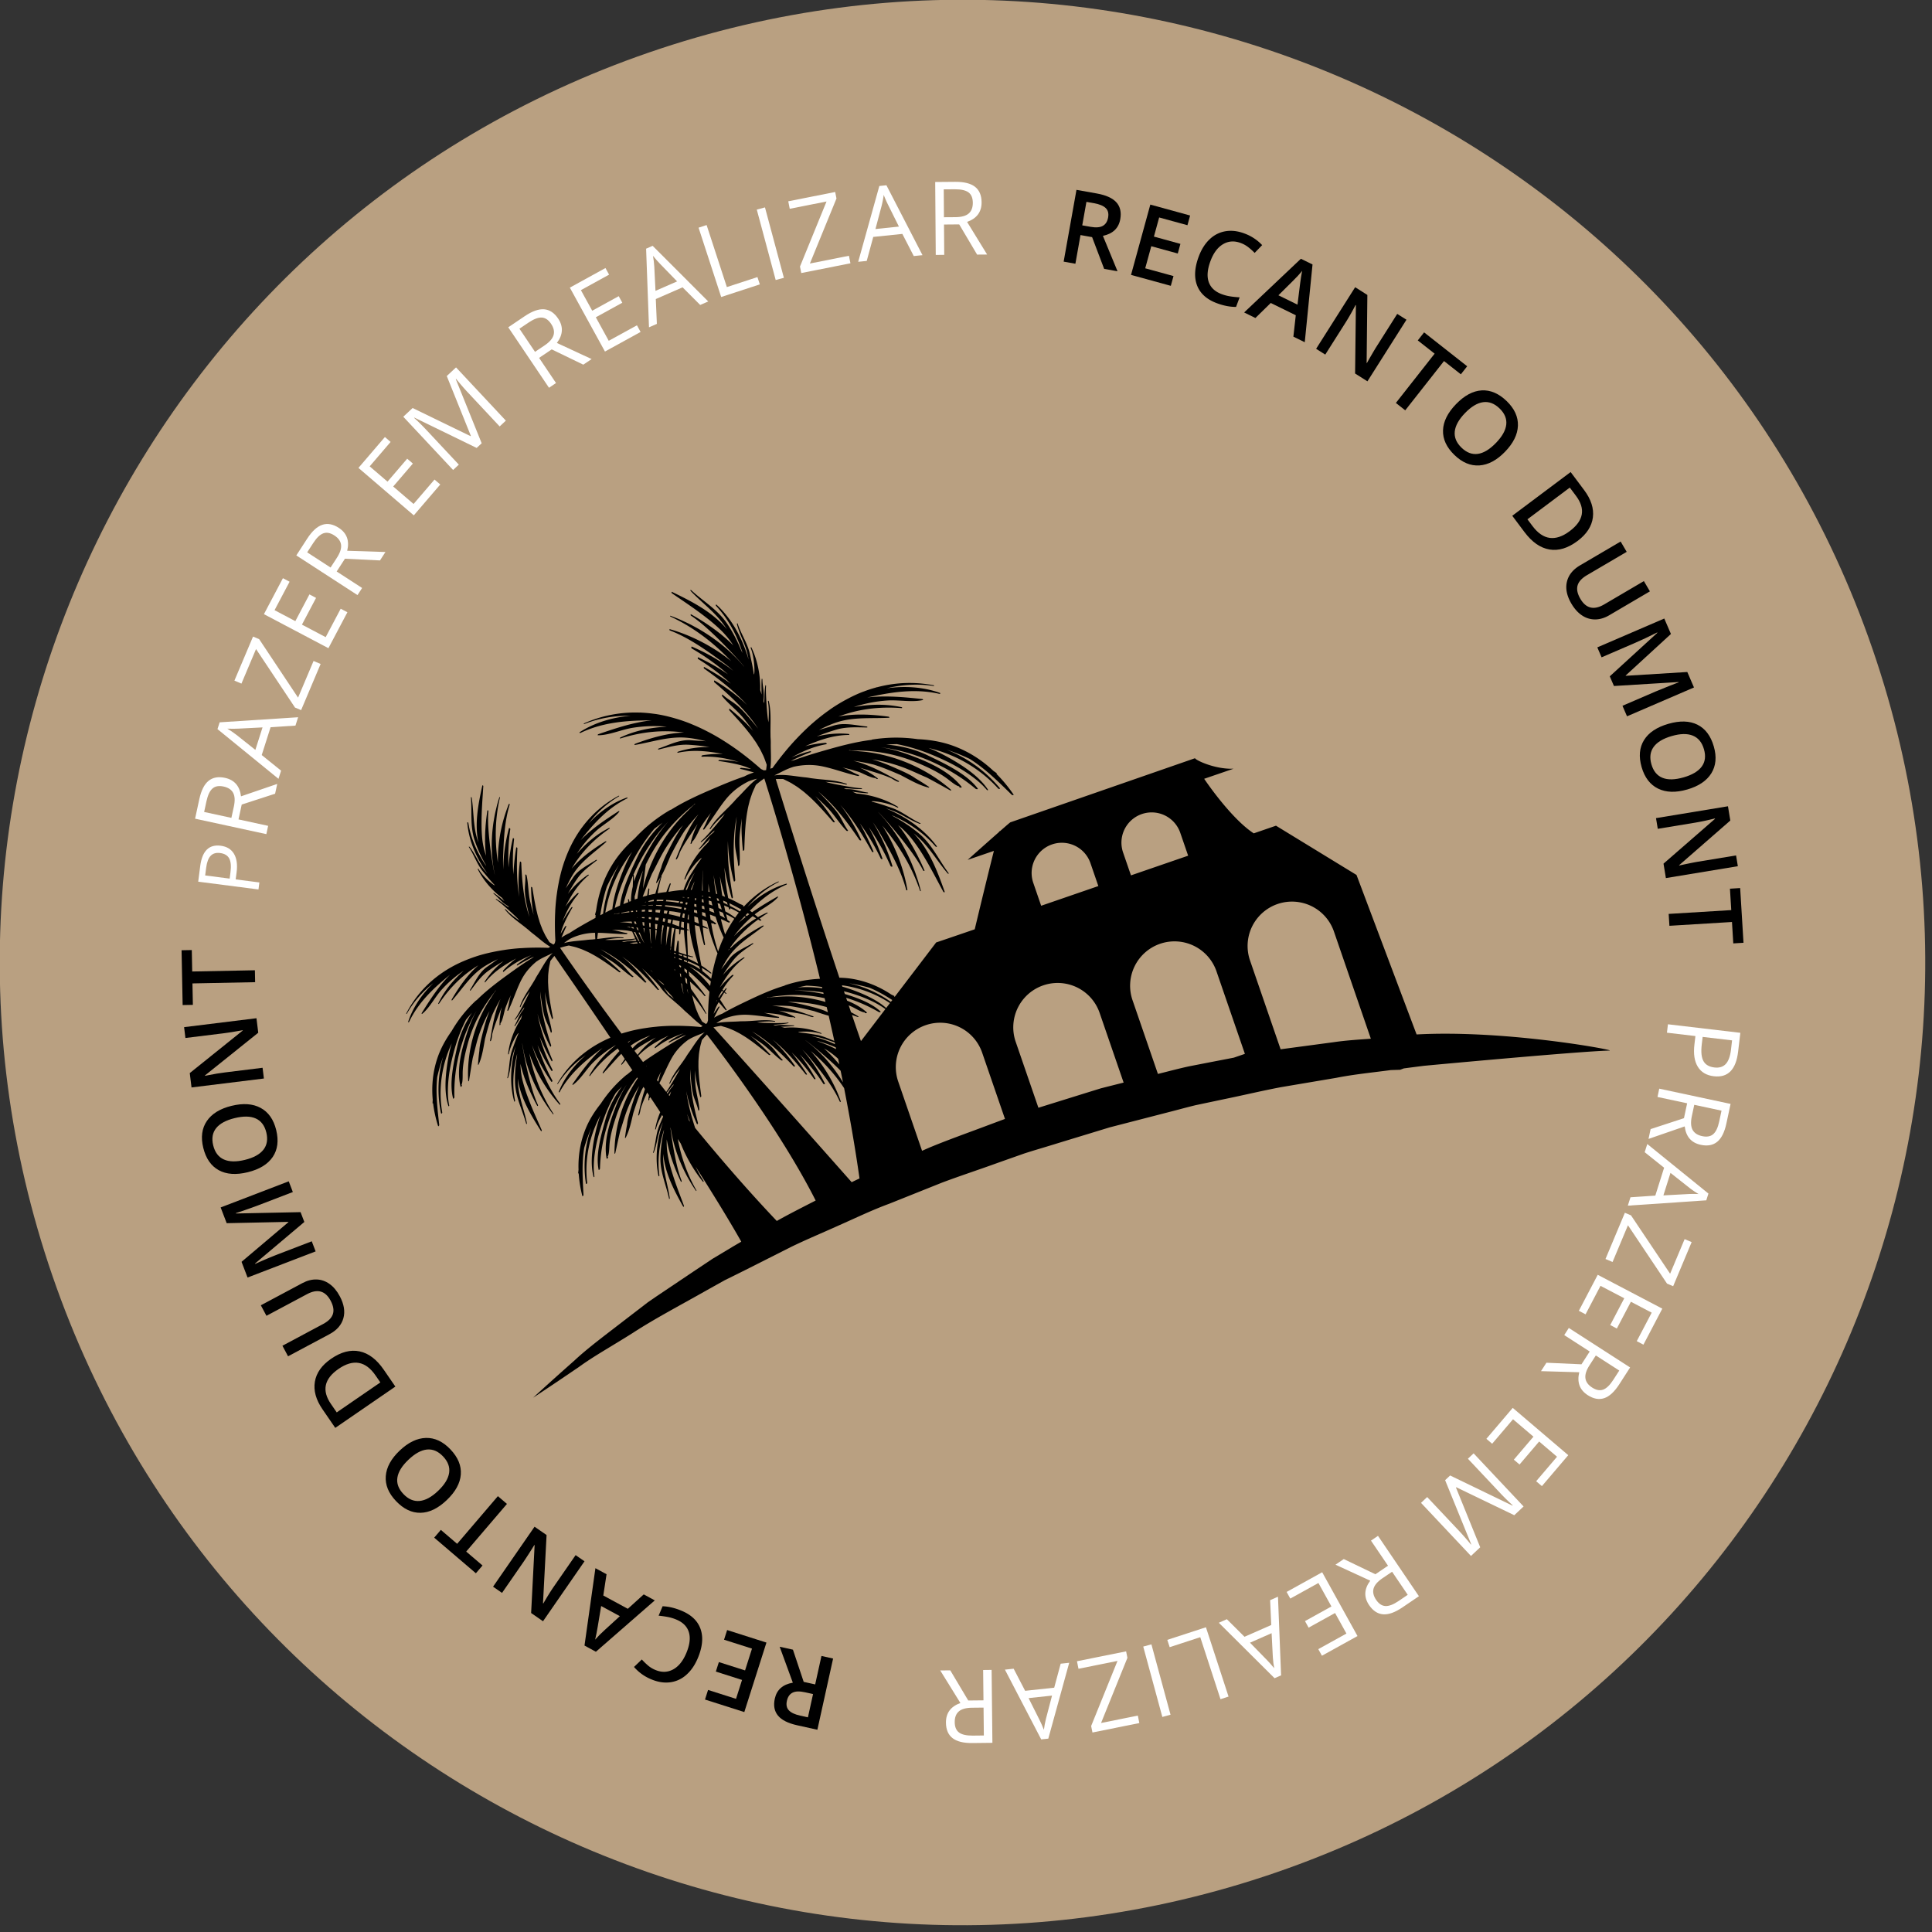 <svg xmlns="http://www.w3.org/2000/svg" width="209" height="209" viewBox="0 0 209 209"><rect x="0" y="0" width="209" height="209" fill="#333333" stroke="none"/><g><g transform="rotate(-19 104.12 104.12)"><g><path fill="#b9a081" d="M208.242 104.12c0 57.505-46.617 104.122-104.121 104.122C46.616 208.242 0 161.625 0 104.12 0 46.616 46.616 0 104.12 0c57.505 0 104.122 46.616 104.122 104.12z"/></g><g><path fill="#fff" d="M32.36 66.053c.596.295.952.725 1.073 1.29.118.567-.008 1.229-.383 1.987l-.345.692 2.317 1.148-.34.685-5.89-2.918.757-1.528c.73-1.472 1.666-1.924 2.811-1.356zm-.243 3.678l.306-.617c.3-.606.42-1.095.358-1.463-.062-.368-.308-.66-.74-.874-.39-.193-.744-.21-1.06-.049-.317.16-.61.512-.878 1.052l-.38.765 2.394 1.186z"/></g><g><path fill="#fff" d="M35.108 63.988l2.804 1.702-.475.784-6.745-4.09 1.121-1.85c.503-.827 1.032-1.343 1.589-1.546.556-.203 1.152-.111 1.79.274.89.541 1.22 1.359.985 2.453l4.141.007-.562.927-3.796-.068zm-.675-.409l.653-1.073c.335-.554.471-1.027.408-1.419-.062-.392-.314-.72-.754-.987-.446-.27-.847-.335-1.203-.19-.356.143-.71.505-1.065 1.086l-.617 1.02z"/></g><g><path fill="#fff" d="M44.235 56.398l-2.599-.711-1.888 2.536L41.18 60.5l-.555.744-4.488-7.233.46-.618 8.206 2.244-.568.761zm-3.431-.975l-2.508-.724c-.32-.09-.697-.219-1.134-.387.231.27.467.587.711.953l1.406 2.205z"/></g><g><path fill="#fff" d="M48.982 50.98l-3.622 4.035-.535-.48-1.924-7.356-2.71 3.02-.614-.552 3.457-3.85.535.481 1.919 7.35 2.876-3.203.618.555z"/></g><g><path fill="#fff" d="M53.541 46.634l-3.207 3.007-5.397-5.752 3.208-3.01.558.596-2.539 2.38 1.739 1.854 2.384-2.237.554.59-2.385 2.237 1.987 2.117 2.538-2.38.56.598z"/></g><g><path fill="#fff" d="M55.9 44.67l-.721.565-4.86-6.214 1.703-1.333c.762-.595 1.44-.89 2.033-.883.592.007 1.118.303 1.576.89.642.82.66 1.702.054 2.642l3.87 1.473-.854.67-3.525-1.409-1.296 1.015zm-2.505-3.204l.99-.775c.51-.4.804-.793.884-1.182.08-.39-.039-.786-.356-1.19-.321-.412-.674-.612-1.058-.605-.385.008-.845.221-1.379.642l-.939.733z"/></g><g><path fill="#fff" d="M67.54 36.836l-3.794 2.225-3.99-6.804 3.792-2.226.412.702-3.002 1.762 1.287 2.193 2.82-1.655.41.698-2.82 1.654 1.468 2.504 3.002-1.76.415.707z"/></g><g><path fill="#fff" d="M72.55 34.38l-5.296-5.292-.04.017c.273.486.564 1.077.875 1.773l2.049 4.58-.774.346-3.22-7.2 1.261-.565 4.938 4.921.038-.017-.356-6.97 1.252-.558 3.22 7.2-.837.375-2.076-4.64a26.728 26.728 0 0 1-.706-1.765l-.039.018.388 7.474-.677.302z"/></g><g><path fill="#fff" d="M82.953 30.536l-.885.236-2.037-7.62 2.09-.56c.935-.248 1.674-.255 2.217-.016.541.239.91.717 1.1 1.436.27 1.008-.06 1.826-.985 2.454l2.984 2.871-1.048.28-2.692-2.676-1.59.425zm-1.05-3.931l1.215-.324c.625-.168 1.05-.415 1.277-.741.224-.327.27-.738.139-1.235-.135-.504-.381-.827-.738-.971-.356-.143-.864-.126-1.52.049l-1.152.308z"/></g><g><path fill="#fff" d="M93.401 28.289l-4.333.748-1.341-7.774 4.333-.748.139.803-3.43.593.433 2.503 3.222-.555.137.797-3.221.556.493 2.86 3.43-.591.138.808z"/></g><g><path fill="#fff" d="M100.449 27.627l-1.18-2.423-3.152.255-.766 2.578-.926.074 2.474-8.145.769-.062 3.728 7.648zm-1.531-3.222l-1.11-2.362c-.144-.3-.295-.668-.458-1.107-.05.351-.133.74-.248 1.163l-.728 2.51z"/></g><g><path fill="#fff" d="M102.876 27.553l.129-7.888.915.015-.114 7.057 3.48.055-.013.831-4.397-.07z"/></g><g><path fill="#fff" d="M109.05 27.735l.546-7.868.915.062-.546 7.87z"/></g><g><path fill="#fff" d="M117.284 28.658l-5.373-.735.098-.71 5.007-5.72-4.02-.55.112-.817 5.127.7-.097.712-5.008 5.714 4.266.583z"/></g><g><path fill="#fff" d="M124.016 30.146l-.387-2.666-3.082-.717-1.513 2.225-.904-.21 4.832-7.01.751.175 1.228 8.419-.925-.216zm-.48-3.536l-.339-2.588a12.54 12.54 0 0 1-.1-1.192c-.156.32-.352.662-.59 1.032l-1.457 2.171z"/></g><g><path fill="#fff" d="M128.22 27.987l-1.045 3.11-.87-.291 2.512-7.479 2.052.688c.917.31 1.535.713 1.856 1.21.32.499.361 1.101.124 1.807-.332.988-1.058 1.49-2.176 1.5l.9 4.042-1.027-.345-.767-3.719-1.56-.523zm.25-.747l1.192.401c.614.205 1.105.236 1.474.087.367-.148.633-.465.798-.953.165-.494.14-.899-.079-1.216-.218-.314-.65-.582-1.293-.798l-1.13-.38-.962 2.86z"/></g><g><path d="M141.811 33.872l-1.533 2.753-1.127-.628 3.839-6.891 1.947 1.084c.889.495 1.454 1.03 1.696 1.6.243.571.175 1.193-.2 1.866-.477.858-1.263 1.22-2.359 1.088l.247 4.135-1.282-.715-.115-3.671-1.113-.62zm.52-.932l.782.435c.525.293.96.407 1.304.343.344-.063.623-.286.836-.67.217-.39.247-.74.086-1.051-.16-.312-.496-.611-1.009-.896l-.744-.416-1.255 2.255z"/></g><g><path d="M149.26 42.245l-3.685-2.518 4.45-6.513 3.685 2.518-.614.9-2.62-1.79-1.21 1.772 2.453 1.679-.609.891-2.454-1.678-1.397 2.045 2.62 1.79-.62.904z"/></g><g><path d="M157.924 40.331c-.571-.472-1.188-.64-1.85-.506-.662.134-1.286.559-1.875 1.271-.616.747-.925 1.44-.926 2.083-.001.643.295 1.211.892 1.704.258.213.529.392.812.54.285.15.589.29.917.425l-.705.854c-.626-.215-1.242-.57-1.846-1.07-.89-.735-1.35-1.57-1.382-2.503-.032-.934.367-1.903 1.196-2.907.522-.633 1.095-1.09 1.718-1.372a3.217 3.217 0 0 1 1.905-.261c.648.11 1.266.408 1.857.897a4.958 4.958 0 0 1 1.399 1.812l-1.041.534a6.876 6.876 0 0 0-.441-.795 3.02 3.02 0 0 0-.63-.706z"/></g><g><path d="M160.007 51.76l.999-2.104-2.128-2.137-2.098.997-.958-.964 7.696-3.494.99.994-3.533 7.68-.968-.972zm1.547-3.128l1-2.04c.065-.138.173-.35.324-.637.152-.287.266-.493.344-.62-.382.244-.826.484-1.33.722l-1.96.946 1.622 1.629z"/></g><g><path d="M166.008 58.938l-.987-1.234 2.487-6.955-.027-.034-.257.24c-.49.456-.953.858-1.385 1.204l-3.203 2.56-.731-.914 6.162-4.925.976 1.222-2.469 6.926.02.026a28.8 28.8 0 0 1 .68-.598c.392-.341.701-.603.93-.785l3.227-2.581.739.922-6.162 4.926z"/></g><g><path d="M168.853 63.235l-.698-1.083 5.7-3.676-1.258-1.95.93-.599 3.213 4.984-.93.6-1.256-1.95-5.7 3.674z"/></g><g><path d="M177.606 70.986c-1.145.582-2.18.747-3.106.498-.925-.25-1.655-.898-2.188-1.948-.54-1.06-.639-2.035-.298-2.924.34-.891 1.091-1.63 2.252-2.22 1.16-.59 2.198-.758 3.111-.502.912.257 1.639.915 2.179 1.976.53 1.046.625 2.015.284 2.906-.342.893-1.085 1.63-2.234 2.214zm-2.729-5.368c-.866.44-1.434.949-1.703 1.525-.27.578-.23 1.209.119 1.895.347.683.83 1.086 1.449 1.209.621.123 1.367-.037 2.243-.483.863-.438 1.429-.943 1.7-1.515.27-.572.231-1.199-.116-1.88-.35-.69-.838-1.098-1.462-1.222-.624-.125-1.368.033-2.23.471z"/></g><g><path d="M181.878 82.667c-1.24.399-2.298.36-3.174-.118-.877-.478-1.524-1.364-1.941-2.658l-.676-2.1 7.51-2.417.747 2.323c.384 1.195.36 2.228-.068 3.098-.431.873-1.23 1.496-2.398 1.872zm-.457-1.282c1.798-.578 2.427-1.707 1.886-3.389l-.343-1.063-5.45 1.753.282.873c.582 1.808 1.79 2.417 3.625 1.826z"/></g><g><path d="M187.504 90.37l-5.002 1.012c-.572.116-1.097.094-1.575-.064a2.51 2.51 0 0 1-1.203-.863c-.325-.417-.552-.948-.684-1.593-.193-.96-.09-1.757.31-2.392s1.045-1.042 1.932-1.222l4.982-1.007.257 1.269-4.892.989c-.638.13-1.079.373-1.322.73-.242.358-.303.843-.178 1.456.24 1.192.986 1.662 2.237 1.409l4.882-.986.256 1.262z"/></g><g><path d="M180.406 97.648l6.398-2.776-.002-.043c-.972.134-1.884.234-2.739.298l-3.825.288-.087-1.168 7.865-.592.137 1.814-6.093 2.655.002.033 6.427 1.778.138 1.817-7.866.592-.094-1.237 3.89-.293c.39-.029.9-.057 1.53-.084.63-.029 1.01-.04 1.144-.035l-.002-.044-6.736-1.867-.087-1.136z"/></g><g><path d="M184.336 111.95c-1.281-.065-2.261-.434-2.94-1.113-.678-.677-.988-1.603-.93-2.777.06-1.19.46-2.085 1.199-2.687.74-.602 1.758-.87 3.058-.804 1.3.066 2.283.437 2.948 1.114.664.677.966 1.61.905 2.798-.058 1.171-.46 2.06-1.2 2.664-.74.601-1.752.871-3.04.806zm.307-6.013c-.97-.048-1.715.11-2.236.476-.522.366-.802.934-.841 1.702-.038.766.18 1.355.657 1.77.475.415 1.204.647 2.185.698.966.049 1.71-.108 2.228-.468.518-.36.798-.925.835-1.69.042-.772-.18-1.367-.66-1.787-.479-.418-1.201-.652-2.168-.7z"/></g><g><path d="M179.04 120.26l.265-1.56 6.847-2.771.007-.043-.35-.032a25.053 25.053 0 0 1-1.821-.232l-4.043-.687.195-1.155 7.778 1.321-.262 1.542-6.813 2.768-.005.032c.084.006.382.043.898.108.516.066.919.123 1.205.172l4.075.691-.198 1.165-7.778-1.319z"/></g><g><path d="M177.72 125.265l.343-1.242 6.535 1.814.62-2.236 1.067.296-1.586 5.714-1.066-.296.62-2.236-6.534-1.814z"/></g><g><path fill="#fff" d="M176.964 142.218c-.72-.347-1.154-.86-1.305-1.537-.151-.677-.006-1.473.435-2.387l.402-.836-2.794-1.347.398-.825 7.106 3.423-.888 1.842c-.855 1.776-1.974 2.332-3.354 1.667zm.243-4.418l-.36.744c-.352.732-.49 1.319-.41 1.76.078.441.38.788.9 1.039.47.225.895.24 1.272.045.379-.198.724-.622 1.04-1.273l.444-.925-2.886-1.39z"/></g><g><path fill="#fff" d="M173.282 144.044l-2.81-1.692.473-.786 6.758 4.071-1.117 1.853c-.5.83-1.028 1.346-1.582 1.55-.557.206-1.154.116-1.791-.268-.895-.538-1.225-1.356-.994-2.45l-4.142.005.56-.93 3.796.058.849-1.41zm.674.407l-.648 1.077c-.334.555-.469 1.028-.406 1.42.067.392.318.72.759.985.446.269.848.331 1.203.186.357-.144.71-.507 1.06-1.089l.615-1.022-2.583-1.557z"/></g><g><path fill="#fff" d="M164.175 151.662l2.6.703 1.882-2.542-1.44-2.272.553-.745 4.51 7.22-.458.618-8.213-2.219.566-.763zm3.434.966l2.511.716c.319.089.696.216 1.133.383a9.84 9.84 0 0 1-.713-.951l-1.412-2.2z"/></g><g><path fill="#fff" d="M159.446 157.095l3.611-4.046.535.479 1.946 7.348 2.702-3.026.615.55-3.445 3.86-.536-.478-1.942-7.346-2.867 3.213-.619-.554z"/></g><g><path fill="#fff" d="M154.897 161.454l3.199-3.017 5.413 5.738-3.199 3.018-.559-.594 2.531-2.388-1.743-1.849-2.38 2.244-.554-.588 2.378-2.244-1.992-2.11-2.531 2.387-.563-.597z"/></g><g><path fill="#fff" d="M154.574 166.002l-2.028-2.577.72-.568 4.879 6.198-1.7 1.34c-.76.597-1.436.895-2.03.889-.593-.006-1.118-.3-1.58-.886-.644-.82-.664-1.7-.06-2.643l-3.876-1.46.853-.67 3.529 1.395 1.293-1.018zm.487.619l-.987.777c-.51.401-.802.795-.88 1.185-.079.389.04.786.359 1.19.323.41.676.61 1.06.6.384-.009.843-.224 1.377-.645l.937-.737-1.866-2.37z"/></g><g><path fill="#fff" d="M140.93 171.293l3.786-2.237 4.012 6.793-3.786 2.237-.415-.702 2.997-1.77-1.292-2.188-2.816 1.663-.412-.697 2.816-1.662-1.477-2.5-2.996 1.77z"/></g><g><path fill="#fff" d="M135.929 173.765l5.313 5.275.04-.018a22.387 22.387 0 0 1-.881-1.769l-2.062-4.575.773-.348 3.241 7.192-1.26.567-4.95-4.905-.04.017.376 6.968-1.25.563-3.24-7.191.835-.377 2.09 4.632c.238.532.477 1.12.711 1.763l.039-.016-.41-7.475.675-.303z"/></g><g><path fill="#fff" d="M125.541 177.64l.885-.24 2.061 7.615-2.089.565c-.934.252-1.673.26-2.214.023-.544-.236-.912-.714-1.107-1.433-.272-1.008.054-1.826.98-2.456l-2.995-2.862 1.046-.284 2.701 2.669 1.59-.43zm1.063 3.927l-1.215.327c-.623.17-1.049.418-1.273.745-.224.328-.27.74-.136 1.237.136.503.383.825.74.967.357.142.865.124 1.52-.053l1.152-.312-.788-2.911z"/></g><g><path fill="#fff" d="M115.105 179.919l4.331-.762 1.366 7.77-4.332.76-.14-.802 3.428-.602-.441-2.503-3.22.566-.14-.797 3.22-.567-.503-2.858-3.427.603-.142-.808z"/></g><g><path fill="#fff" d="M108.031 180.603l1.187 2.419 3.151-.262.76-2.58.925-.078-2.452 8.153-.768.064-3.749-7.636.946-.08zm1.54 3.218zm1.118 2.36c.144.298.297.667.46 1.104.05-.351.13-.738.244-1.163l.723-2.513-2.544.212z"/></g><g><path fill="#fff" d="M105.608 180.69l-.128 7.887-.916-.015.114-7.057-3.48-.055.013-.831z"/></g><g><path fill="#fff" d="M99.43 180.518l-.523 7.871-.917-.061.525-7.87.916.06z"/></g><g><path fill="#fff" d="M91.22 179.624l5.375.718-.095.71-4.991 5.736 4.023.538-.11.817-5.128-.685.095-.71 4.988-5.731-4.267-.57.11-.823z"/></g><g><path fill="#fff" d="M84.48 178.157zm.397 2.666l3.083.705 1.507-2.228.905.208-4.81 7.022-.752-.172-1.255-8.413.926.212zm.095.868zm.348 2.588c.046.327.081.724.103 1.19.154-.318.35-.663.586-1.033l1.45-2.176-2.487-.569z"/></g><g><path fill="#fff" d="M80.28 180.329l1.034-3.113.87.288-2.487 7.486-2.054-.682c-.918-.305-1.537-.707-1.859-1.203-.322-.5-.365-1.1-.13-1.807.33-.99 1.052-1.492 2.172-1.507l-.915-4.04 1.03.343.776 3.715 1.563.52zm-.248.747zm-1.194-.397c-.614-.204-1.106-.231-1.473-.084-.368.15-.632.468-.795.957-.165.494-.137.9.083 1.215.218.316.65.58 1.295.795l1.132.376.952-2.862z"/></g><g><path d="M63.627 172.774l1.645-2.689 1.1.673-4.117 6.73-1.9-1.163c-.87-.532-1.412-1.087-1.63-1.667-.219-.58-.128-1.2.275-1.857.513-.837 1.312-1.167 2.402-.99l-.08-4.14 1.253.765-.033 3.673 1.085.665zm-.557.911l-.763-.467c-.513-.314-.943-.446-1.289-.396-.347.048-.634.26-.863.636-.233.38-.276.73-.129 1.047.146.318.47.63.972.935l.727.446 1.345-2.201z"/></g><g><path d="M56.536 164.113l3.579 2.665-4.711 6.328-3.58-2.665.652-.875 2.545 1.896 1.283-1.723-2.387-1.776.646-.866 2.384 1.776 1.478-1.986-2.545-1.895.656-.879z"/></g><g><path d="M47.782 165.658c.552.496 1.161.69 1.828.582.667-.108 1.308-.506 1.925-1.194.646-.72.983-1.402 1.01-2.044.028-.642-.246-1.222-.822-1.738a4.593 4.593 0 0 0-.79-.574c-.278-.16-.577-.312-.898-.461l.739-.823c.616.238 1.216.62 1.8 1.144.86.77 1.287 1.623 1.28 2.557-.006.933-.444 1.885-1.314 2.855-.547.61-1.138 1.045-1.773 1.301a3.218 3.218 0 0 1-1.914.183c-.64-.135-1.247-.458-1.817-.971a4.94 4.94 0 0 1-1.325-1.868l1.062-.49c.115.272.25.54.408.811.156.269.356.513.6.73z"/></g><g><path d="M46.168 154.156l-1.082 2.062 2.04 2.222 2.136-.912.918 1.002-7.832 3.179-.948-1.034 3.842-7.529zm-1.671 3.062l-1.083 1.997c-.07.137-.186.346-.35.625-.163.28-.286.481-.367.605.392-.228.844-.45 1.358-.667l1.997-.865-1.555-1.695z"/></g><g><path d="M40.477 146.76l.937 1.274-2.767 6.849.026.035.266-.23c.51-.437.987-.82 1.433-1.148l3.304-2.428.693.943-6.356 4.673-.926-1.262 2.748-6.82-.019-.026a55.979 55.979 0 0 1-1.665 1.317l-3.33 2.447-.699-.952 6.355-4.672z"/></g><g><path d="M37.802 142.343l.655 1.112-5.846 3.44 1.178 1.999-.953.561-3.009-5.11.954-.561 1.176 2z"/></g><g><path d="M29.367 134.222c1.167-.534 2.208-.657 3.123-.37.914.286 1.617.965 2.106 2.035.496 1.083.555 2.062.177 2.936-.376.874-1.157 1.583-2.342 2.124-1.183.543-2.226.667-3.128.373-.901-.293-1.6-.982-2.094-2.063-.489-1.067-.544-2.04-.166-2.915.377-.878 1.152-1.584 2.324-2.12zm2.505 5.475c.884-.404 1.47-.889 1.765-1.454.293-.565.278-1.199-.042-1.897-.318-.698-.784-1.12-1.398-1.269-.614-.148-1.367-.018-2.26.391-.88.402-1.468.884-1.762 1.443-.293.56-.28 1.188.04 1.885.32.703.79 1.13 1.41 1.28.617.15 1.367.023 2.247-.379z"/></g><g><path d="M25.588 122.416c1.255-.348 2.31-.266 3.169.247.856.512 1.466 1.424 1.828 2.735l.59 2.126-7.601 2.108-.651-2.351c-.336-1.21-.271-2.24.194-3.094.466-.853 1.289-1.444 2.47-1.771zm.405 1.298c-1.82.505-2.494 1.608-2.022 3.31l.299 1.076 5.517-1.53-.246-.883c-.507-1.831-1.69-2.488-3.548-1.973z"/></g><g><path d="M20.279 114.472l5.039-.807c.576-.091 1.1-.049 1.57.129.472.178.861.48 1.168.912.307.428.514.97.617 1.62.155.965.019 1.757-.406 2.376-.426.618-1.086.998-1.981 1.142l-5.02.803-.203-1.278 4.927-.789c.644-.104 1.093-.33 1.352-.676.257-.347.337-.83.238-1.447-.192-1.201-.92-1.7-2.18-1.498l-4.917.786z"/></g><g><path d="M27.663 107.481l-6.504 2.515v.045a43.85 43.85 0 0 1 2.749-.187l3.833-.135.041 1.17-7.883.275-.063-1.817 6.194-2.408-.002-.032-6.35-2.036-.063-1.822 7.884-.275.043 1.24-3.898.136c-.392.015-.903.022-1.532.023a21.928 21.928 0 0 1-1.146-.011l.002.043 6.655 2.138.04 1.138z"/></g><g><path d="M24.312 93.04c1.279.117 2.244.526 2.894 1.23.652.704.924 1.642.817 2.814-.109 1.185-.542 2.064-1.305 2.635-.761.572-1.792.8-3.088.682-1.296-.119-2.264-.53-2.9-1.232-.637-.703-.901-1.648-.794-2.833.107-1.168.543-2.04 1.307-2.612.763-.573 1.787-.801 3.07-.685zm-.547 5.996c.968.09 1.719-.04 2.255-.385.534-.344.837-.9.907-1.668.069-.763-.125-1.36-.584-1.794-.46-.435-1.178-.695-2.156-.785-.963-.088-1.712.038-2.245.377-.532.34-.834.892-.903 1.655-.07.77.125 1.375.587 1.812.463.437 1.176.7 2.139.788z"/></g><g><path d="M29.942 84.956l-.328 1.546-6.954 2.492-.008.042.348.047c.665.09 1.269.19 1.81.307l4.011.849-.242 1.145-7.717-1.635.325-1.531 6.92-2.487.006-.032c-.083-.01-.38-.06-.893-.146-.513-.085-.912-.16-1.198-.22l-4.043-.858.246-1.155 7.717 1.636z"/></g><g><path d="M31.47 79.995l-.395 1.227-6.455-2.081-.712 2.208-1.053-.34 1.82-5.644 1.053.34-.713 2.208 6.456 2.082z"/></g><g><path d="M70.578 110.619c.024.065.05.132.073.197a23.573 23.573 0 0 1-.027-.891c-.025.23-.027.463-.046.694zm-7.08-22.081a.368.368 0 0 1 .025.088c.453 1.641 1.58 5.625 3.218 10.758.267.006.534.022.8.041l.111.006c.472.036.945.098 1.417.175.105.017.21.038.313.057.386.068.77.15 1.154.243.1.023.199.045.297.07.46.118.916.25 1.369.398l.246.084c.378.128.752.264 1.124.41.12.046.24.092.36.142.396.161.788.329 1.175.507l-.005-.016.193-.035c-.47-.612-.812-1.37-1.178-1.99a7.18 7.18 0 0 1-.278-.532c-.114-.205-.222-.406-.328-.589-.436-.755-.926-1.514-1.166-2.362-.003-.01.006-.008.007-.016a21.152 21.152 0 0 0-1.212-2.548c.412.97.732 1.941.976 2.748.024.079-.117.05-.14 0-.636-1.5-1.427-3.21-2.467-4.666.704 1.123 1.23 2.38 1.58 3.448.033.094-.135.05-.163-.003-.936-1.766-1.96-3.505-3.35-4.925.172.206.342.425.518.653.38.491.78 1.012 1.086 1.552.307.544.47 1.194.781 1.718.045.076-.119.051-.15.011-.59-.75-.994-1.679-1.62-2.44a34.673 34.673 0 0 0-.926-1.09c.617.821 1.122 1.743 1.55 2.577.039.075-.118.053-.148.012-.565-.809-1.138-1.64-1.781-2.4l-.045-.054c-.14-.164-.284-.32-.43-.477-.03-.03-.057-.062-.086-.093-.14-.144-.288-.282-.436-.419-.04-.035-.076-.073-.114-.107a8.045 8.045 0 0 0-.446-.364c-.05-.038-.097-.079-.147-.116a7.821 7.821 0 0 0-.458-.301c-.092-.058-.18-.122-.275-.174a9.443 9.443 0 0 0-.976-.076l.026.095zm18.924-7.146c-.09.057-.204-.007-.103-.093.496-.424.853-.947 1.365-1.353-.514.328-1.018.671-1.492 1.054-.387.31-1.05 1.131-1.551 1.285.047-.015.06.035.026.064-.02.015-.037.03-.054.044-.047.039-.159.05-.107-.04a9.11 9.11 0 0 1 1.405-1.726c-.062.046-.126.09-.188.137-.855.664-1.775 1.309-2.558 2.059-.112.106-.4.524-.618.658-.074.043-.146.001-.08-.075 1.169-1.323 2.273-2.636 3.765-3.67l.094-.066c-.664.353-1.314.734-1.94 1.16-.829.633-1.586 1.346-2.34 2.06-.555.616-1.1 1.257-1.701 1.788.015.012.027.038.016.053-.364.512-.69 1.037-.987 1.57.316.05.627.11.936.181.22-.259.442-.525.671-.757.037-.038.085.063.058.096-.183.222-.345.468-.513.709.048.01.099.019.147.031.497.077.988.183 1.47.315.357-.45.729-.893 1.193-1.266.532-.423 1.126-.916 1.758-1.336.153-.201-1.549.6-2.377 1.544-.04.045-.152.034-.095-.036.908-1.164 2.27-2.234 3.707-2.896.12-.114.238-.228.363-.34.03-.028-.937.5-1.489.721-.08.032-.073-.052-.014-.083.608-.307 1.096-.765 1.743-1.024l.342-.135c.01-.01.02-.02.035-.031.002-.004.008-.01.012-.014a.2.2 0 0 1 .046-.037c.023-.02.044-.04.066-.058-.169.057-.337.116-.499.19-.417.188-.855.41-1.297.531-.082.023-.033-.074.014-.09.564-.19 2.89-1.582 3.243-1.858.001-.002.008-.003.008-.006.048-.04.102-.076.153-.114-.69.294-1.397.611-1.993 1.045-.058.045-.132-.007-.067-.061.791-.668 1.766-1.085 2.687-1.535.223-.108.463-.234.705-.358.206-.12.415-.235.623-.335.801-.384 1.678-.929 2.582-1.206a6.674 6.674 0 0 0-.673-.035c-.102 0-.204.004-.305.006-1.064.145-2.052.448-3.107 1.133-1.063.692-2.03 1.523-3.085 2.2zm5.215 30.619l.038.158c.056-.42.113-.842.167-1.262-.042-.09-.083-.178-.128-.269l-.093-.184a22.731 22.731 0 0 0-.264-.508l-.073-.137c-.11-.207-.223-.41-.335-.61l-.096-.169a30.729 30.729 0 0 0-.348-.603 49.783 49.783 0 0 0-.37-.62l-.281-.453c-.299-.475-.513-.79-.552-.82.162.231.312.474.46.717l.01.01.028.049c.096.16.186.326.277.492.068.127.14.254.205.382.084.163.16.328.237.494.064.14.129.278.19.42.068.16.134.324.197.489a15.518 15.518 0 0 1 .479 1.426c.043.153.087.305.126.459.047.179.087.359.126.539zm-1.576-5.687zm0 0c.776.482 1.499 1.046 2.144 1.672l.025-.21c-.488-.362-.961-.773-1.47-1.085a8.807 8.807 0 0 0-.7-.377zm2.104 2.014a12.833 12.833 0 0 0-1.68-1.317l.16.152c.528.414 1.022.872 1.496 1.36l.024-.195zm-.58 1.025c.005.007.012.012.016.02.027.061.047.13.073.192.088.21.179.416.259.632l.075-.606c-.023-.045-.043-.094-.068-.138a7.907 7.907 0 0 0-1.016-1.434c.247.425.46.875.661 1.334zm.663-1.734c.11-.932.214-1.858.312-2.776-.456-.307-.9-.654-1.343-.992-.743-.48-1.488-.956-2.28-1.355a17.814 17.814 0 0 0-1.808-.665c.03.013.061.026.09.04 1.412.631 2.542 1.555 3.727 2.478.068.053.014.1-.055.074-.205-.077-.51-.38-.62-.453-.773-.504-1.643-.898-2.463-1.319-.061-.03-.12-.056-.18-.085a7.72 7.72 0 0 1 1.446 1.223c.06.067-.036.076-.083.05-.016-.01-.033-.02-.051-.028-.033-.018-.03-.062.01-.058-.443-.05-1.127-.632-1.497-.83a13.844 13.844 0 0 0-1.414-.647c.49.26.873.64 1.355.916.096.057.012.127-.072.095-.991-.401-1.93-.945-2.928-1.355-.99-.406-1.863-.505-2.776-.46-.085.016-.173.029-.257.044-.19.034-.375.083-.557.136.799.09 1.619.406 2.349.602.19.05.383.113.574.181.224.067.443.135.646.19.841.23 1.723.426 2.489.86.064.035.01.09-.046.063-.567-.27-1.21-.424-1.831-.561.05.024.097.046.145.071l.008.004c.34.174 2.503.973 3.004 1.044.043.005.099.079.027.073-.388-.032-.79-.148-1.169-.24a4.606 4.606 0 0 0-.447-.08c.022.01.042.024.064.037a.2.2 0 0 1 .046.023.091.091 0 0 1 .01.011c.014.006.024.014.035.02l.308.06c.58.114 1.061.42 1.62.582.053.015.073.085 0 .071-.496-.098-1.389-.388-1.358-.369.122.074.238.15.356.228 1.307.327 2.615 1.007 3.556 1.84.059.048-.032.075-.073.045-.842-.66-2.39-1.063-2.231-.92.594.253 1.169.572 1.68.843.644.342 1.15.833 1.682 1.29zm-3.296-3.866h-.001zM67.582 88.85c.046.01.096.023.14.032.867.186 1.772.333 2.574.73.067.031.015.09-.043.064-.59-.24-1.25-.358-1.89-.462.051.021.103.041.153.064l.008.004c.331.147 2.296.748 2.97.862a90.267 90.267 0 0 1-.07-.82c-.212-.126-.413-.25-.56-.319a14.336 14.336 0 0 0-1.473-.573c.513.235.923.598 1.427.85.102.053.02.13-.066.102-.971-.33-1.904-.789-2.877-1.14l-.293.606zm8.097-3.65c-.04.028-.118.014-.075-.047.34-.472.688-.923 1.05-1.358.358-.554 1.07-1.236 1.465-1.618.704-.682 1.431-1.366 2.239-1.93-.102.05-.196.1-.294.152a18.04 18.04 0 0 0-2.487 1.744c-.734.62-1.385 1.312-2.085 1.96-.598.656-1.174 1.339-1.771 2.034.168.007.335.02.502.032.125-.22.243-.44.377-.66.034-.06.098.046.076.088-.081.153-.162.33-.243.515-.008.022-.019.045-.029.07.244.021.485.051.724.085.011-.016.023-.03.033-.047.121-.182.247-.357.374-.532.063-.087.125-.177.189-.264.176-.234.358-.46.543-.68-.19.164-.384.319-.588.456zm6.667 1.572c-.176.678-.32 1.365-.443 2.057.085.069.165.144.248.215.027-.744.081-1.503.195-2.272zm-5.658 12.613c.155-.38.319-.754.492-1.125l.026-.059a28.48 28.48 0 0 0-.519-1.171 16.652 16.652 0 0 0-.88-1.634l-.104.466c.114.251.222.511.326.773.045.114.092.226.135.341.18.479.351.967.504 1.475.018.066-.105.043-.121-.003a7.624 7.624 0 0 0-.22-.528l-.07-.152a15.462 15.462 0 0 0-.253-.51l-.04-.077c-.105-.198-.218-.4-.334-.605l-.06-.104-.004.021c-.047.222-.09.445-.13.668-.004.032-.008.067-.014.099.018.057.033.113.05.17.058.182.11.362.16.546.04.138.08.276.115.414.054.21.1.42.145.63.023.112.05.224.073.336.062.323.116.644.158.964.005.034-.066.013-.072-.013a16.896 16.896 0 0 0-.731-2.372c-.02.156-.033.312-.046.468-.008.082-.018.162-.023.244a9.6 9.6 0 0 0-.018.543c0 .068-.005.135-.004.202.002.183.014.364.028.546.005.066.007.134.014.2.018.178.048.354.08.532.019.105.03.212.054.316.098.141.212.26.314.395.057-.028.114-.053.17-.077.055-.08.11-.158.166-.235.151-.45.318-.895.494-1.337.044-.117.091-.232.139-.347zm7.13 1.69c1.743.414 3.423 1.216 4.9 2.257.015-.138.029-.278.042-.416-1.77-1.085-3.617-1.725-5.677-2.046a.264.264 0 0 1-.093-.043c-.04.002-.081.007-.12.01.315.058.632.143.948.238zm4.842 2.82zm0 0a18.873 18.873 0 0 0-1.168-.732 15.33 15.33 0 0 0-2.355-1.069c-.09-.027-.177-.055-.269-.08.764.345 1.479.803 2.175 1.262.391.257 1.094.715 1.481 1.123.027.02.052.046.078.068l.058-.572zm-14.177-6.402c.031-.197.062-.393.1-.6.028-.152.06-.31.09-.465-.018-.039-.04-.077-.058-.116-.066.381-.106.765-.138 1.152l.006.029zm-4.334-10.58c.203.026.406.074.609.117.003-.013.01-.026.014-.039-.135-.016-.266-.044-.404-.057a.276.276 0 0 1-.096-.037c-.04.003-.082.011-.123.016zm7.487.602l.005-.004c-.015-.005-.03-.013-.044-.018.014.007.027.016.04.022zm3.817.976zm0 0c.064-.696.155-1.392.302-2.078-.131.462-.245.934-.327 1.414l-.098.577c.04.029.083.057.123.087zm-1.712 5.6l.046-.052c.249-.306.511-.598.781-.882a19.253 19.253 0 0 1-.093-2.415c-.164-.141-.328-.28-.497-.416-.04.179-.077.356-.11.534.146.181.282.368.404.563.059.093-.08.099-.137.065a1.57 1.57 0 0 0-.048-.03c-.048-.03-.05-.081.01-.085-.073.003-.18-.055-.295-.138a20.016 20.016 0 0 0-.29 3.15c.075-.097.15-.197.229-.294zm.359-2.719h-.002.002zm-1.378 4.118c.051-.077.101-.154.153-.23.164-.24.334-.473.508-.703-.014-.171-.03-.342-.04-.516-.007-.134-.007-.269-.01-.403-.008-.247-.017-.492-.015-.742 0-.166.01-.334.014-.5.007-.218.014-.435.028-.654.011-.185.029-.37.046-.555.008-.089.012-.177.022-.264-.153-.143-.296-.285-.4-.383l-.016.054-.066.231-.098.362c.143.143.294.284.427.43.056.061-.068.054-.099.033l-.38-.267c-.018.07-.04.145-.057.214-.01.034-.016.066-.023.1-.054.22-.102.434-.143.641l-.037.191c-.042.23-.078.452-.1.654-.005.055-.137.115-.133.036.03-.612.085-1.208.154-1.797.01-.084.017-.171.029-.256-.144-.102-.288-.201-.43-.3-.144.59-.266 1.182-.368 1.779-.04.23-.075.463-.111.694-.044.286-.088.571-.128.857l-.147 1.04c.282.351.54.719.764 1.104.034.059-.094.045-.12.01a10.097 10.097 0 0 0-.68-.859c-.017.114-.031.23-.048.344.232.35.439.718.63 1.093.03-.054.063-.106.093-.16.043-.077.09-.153.134-.23.206-.358.422-.706.647-1.048zm-3.583.992c.02.053.043.103.062.155.05-.177.101-.352.156-.525-.043-.073-.085-.146-.13-.22l-.01-.016c-.03.13-.062.26-.083.391-.007.052-.01.097-.02.149.01.022.017.044.025.066zm-2.898-5.571h.005c-.003-.062-.006-.126-.006-.19-.045-.344-.066-.69-.088-1.035-.041-.014-.076-.018-.118-.035a13.297 13.297 0 0 0 .168 1.029c.016.076.023.154.04.231zm-.45-.127zm0 0l.084.021c-.01-.052-.017-.104-.025-.156a9.442 9.442 0 0 1-.09-.017l.03.152zm.167-2.424l.005.26c.057.031.112.064.167.095l.006-.297-.178-.058zm.577-1.06c-.008.045-.013.09-.02.134l.108.036c.014-.047.03-.091.045-.138l-.133-.032zm.792-.312l-.004.007c.133.038.26.089.393.13l.01-.025c-.133-.037-.266-.08-.4-.112zm4.343 1.082c-.08-.043-.16-.082-.239-.122-.048.047-.097.091-.145.137.06.035.123.065.182.101l.088.054c.037-.056.075-.114.114-.17zm4.628 2.33c-.006.06-.166.142-.17.062-.002-.069.005-.146.004-.216-.128-.12-.255-.245-.389-.36-.028.218-.056.436-.079.654.294.315.558.644.777.984.184-.132.367-.264.557-.385a11.72 11.72 0 0 0-.7-.74zm-2.745-.403c-.096-.074-.197-.143-.294-.214-.018.054-.034.107-.05.16-.02.06-.036.12-.055.18.114.104.225.209.332.318.019-.15.044-.296.067-.444zm-2.508 4.933zm0 0c.01-1.498.103-2.995.485-4.434l-.17-.119c-.086.212-.163.424-.238.64.044.035.09.067.132.104.048.042-.013.069-.053.055-.04-.015-.079-.038-.12-.054-.291.854-.521 1.724-.795 2.578.151.108.302.218.461.313.074.04 0 .08-.053.055-.152-.074-.298-.163-.447-.253a6.447 6.447 0 0 1-.073.222c.31.282.6.582.871.893zm-1.517.57l.02.042c.041-.116.083-.227.124-.34-.066-.099-.134-.191-.203-.285-.03.095-.055.192-.083.288l.04.084.016.018c.031.062.056.13.086.193zm-2.589-4.403l-.016.074a.128.128 0 0 0 .02.007c.044-.178.098-.354.148-.53.038-.13.073-.259.113-.386.058-.182.123-.36.187-.54l.003-.008-.107-.053-.037.142-.03.12c-.055.215-.106.42-.152.614-.01.044-.019.084-.03.125l-.099.435zm-.24-1.728c-.02.183-.047.365-.056.546.043-.167.104-.33.154-.497-.033-.016-.065-.034-.097-.049zm.497-1.083zm0 0c-.09-.031-.182-.063-.274-.093-.008.033-.012.066-.02.099.08.038.163.072.243.112.014-.038.034-.074.048-.11zm5.747.01l.125.087c.02-.076.043-.153.068-.228-.032-.016-.064-.029-.095-.045-.032.062-.066.123-.098.186zm2.419 1.932c.001-.21.013-.421.02-.632-.072-.058-.143-.116-.217-.172-.027.179-.05.358-.077.538.094.087.184.177.274.266zm-.771-1.216c-.081-.055-.161-.11-.244-.164-.037.132-.073.263-.108.395.104.08.207.162.309.246.015-.159.025-.317.043-.477zm-1.118.115c-.034.1-.065.199-.097.299l.24.174c.01-.054.023-.108.032-.164.012-.056.019-.112.031-.17-.07-.046-.138-.094-.206-.139zm.965-.577c.066.045.134.088.2.135l.019-.139c-.063-.034-.123-.072-.186-.107l-.033.11zm-.666.277c.022-.097.042-.195.065-.29a6.96 6.96 0 0 0-.135-.077l-.104.297.163.12.011-.05zm-.831-.04l-.184-.104c-.037.081-.066.17-.1.255l.211.141c.024-.097.05-.193.076-.288l-.003-.004zm-.155.655zm0 0c-.086-.058-.176-.11-.263-.166-.03.083-.068.156-.095.24l-.003.009c.102.075.202.15.301.229l.035-.165c.01-.048.015-.099.025-.147zm-.822-.242c.022-.054.038-.108.061-.162-.028.048-.049.103-.078.153l.017.01zm-.18-.386l-.185-.103c-.04.06-.072.124-.111.184l.175.105c.038-.064.08-.123.12-.186zm-.347.547l-.17-.106c-.079.13-.164.255-.238.389l.195.142c.065-.143.135-.286.213-.425zm-1.974 3.72c.231.18.46.36.694.532.208-.875.367-1.764.621-2.625-.109-.05-.217-.1-.321-.156-.056.13-.124.25-.174.384-.02.047-.16.099-.138.022.047-.165.108-.326.165-.49-.111-.063-.222-.122-.332-.19a35.602 35.602 0 0 0-.944 2.21c.057.04.114.083.17.124.172-.355.35-.697.526-1.007.048-.085.126.066.105.12-.13.356-.252.717-.372 1.076zm-.785.894l.027.045.004-.01-.031-.035zm.115-.512l.105.08.035-.082c-.037-.026-.076-.049-.114-.073l-.027.075zm-.2-.633c.012-.026.025-.049.035-.074l-.008-.005c-.009.026-.021.051-.03.078zm.341.226c.048.033.096.068.144.1l.045-.093-.156-.103-.033.096zm-.076-.771c.331-.661.678-1.271.997-1.805l-.232-.152c-.305.63-.577 1.269-.813 1.92.013.01.03.02.042.03.004.002.003.005.006.007zm-.997-4.62l-.066.212c.11.044.218.09.327.135l.048-.092c.023-.041.04-.084.061-.123-.123-.045-.246-.093-.37-.134zm1.94 2.297c.104.08.207.158.29.236.109.08.212.172.319.253.066-.176.146-.348.223-.52-.211-.124-.426-.244-.636-.367-.07.131-.128.266-.196.398zm.05-.477c-.105-.06-.213-.116-.318-.174-.059.113-.113.23-.17.343.09.058.176.117.262.178.076-.115.15-.236.227-.347zm-.576-.315c-.073-.038-.142-.08-.215-.117-.052.105-.107.209-.157.314l.18.11c.063-.102.125-.207.192-.307zm-1.235.772zm0 0c.077-.158.145-.316.226-.47-.075-.044-.152-.086-.23-.129-.054.163-.098.329-.15.494l.154.105zm.586-1.088c-.114-.052-.23-.1-.344-.15-.032.085-.066.168-.097.252.095.055.194.106.289.16.05-.087.102-.173.152-.262zm-.751-.327a10.8 10.8 0 0 0-.25-.096c-.018.06-.034.122-.052.185.072.038.14.079.212.118l.09-.207zm-.536.938l.116.076.088-.228c.027-.067.048-.135.075-.2-.053-.03-.109-.055-.162-.084l-.015.055-.038.14-.064.24zm.514.49c0 .001 0 .001 0 0zm0 .001c-.112.368-.228.735-.32 1.109.132-.343.297-.676.457-1.01a5.341 5.341 0 0 0-.137-.1zm.387.843c-.126.282-.227.57-.328.856l.015.008c.273-.635.587-1.253.94-1.842-.044-.031-.09-.061-.133-.09l-.002-.003c-.083.178-.162.352-.242.528.054.04.022.074-.032.07-.072.158-.148.318-.218.473zm.151 1.164h.003c.303-.629.648-1.22 1.003-1.783l-.22-.147a22.678 22.678 0 0 0-.786 1.93zm2.447-1.173c.065-.207.14-.412.219-.615-.08-.045-.158-.092-.237-.138-.09.175-.166.362-.248.543l.266.21zm.197-1.675c-.18-.106-.363-.212-.543-.313-.179-.1-.36-.172-.538-.263-.058.1-.112.2-.167.3.36.207.707.429 1.045.662.065-.13.133-.258.203-.386zm-1.448-.398c.062-.09.125-.178.19-.265-.112-.056-.222-.113-.334-.165-.05.095-.094.19-.142.285.094.05.191.093.286.145zm-.515-.612c-.162-.07-.328-.12-.491-.182-.033.079-.058.161-.092.24.143.065.28.14.42.21.057-.089.106-.182.163-.268zm-.612-.73c.009-.017.017-.034.027-.05-.153-.052-.309-.096-.464-.142l-.013.042c.15.052.302.093.45.15zm-1.98.673l-.04-.01-.004.041c.01.005.02.01.032.014zm.327.666c-.023.118-.056.237-.075.355.048.03.096.063.145.093.039-.12.068-.242.11-.36l-.18-.088zm1.03 3.137c-.011.034-.028.067-.038.102.012-.034.03-.066.044-.1l-.006-.002zm.943.475c-.027.076-.059.15-.084.226.007.006.016.01.024.016l.113-.232a.08.08 0 0 1-.052-.008zm-.392 2.483l.02.034c.017-.054.034-.109.052-.161l-.027-.041-.045.168zm.528.583a7.269 7.269 0 0 0-.08-.127l-.07.324c.02.045.044.088.062.132.027-.111.059-.22.088-.33zm.217-.65c.027-.057.05-.116.077-.173-.049-.06-.103-.113-.153-.17-.013.048-.029.095-.042.144.04.066.08.132.118.199zm.353-.752l.048-.102c-.09-.068-.174-.143-.264-.209-.013.04-.023.08-.035.12.081.065.17.123.251.19zm-.124-.62zm0 0c.098.075.198.147.293.225.017-.045.036-.088.05-.132-.1-.07-.202-.137-.304-.207-.011.038-.027.077-.04.114zm.431.343c.095.078.188.156.279.237.017-.068.038-.136.054-.205-.1-.062-.196-.13-.296-.198-.01.055-.025.11-.037.166zm1.736-3.706l.113.09c.052-.167.11-.333.17-.5l-.055-.035c-.078.147-.158.292-.228.445zm.78-.057zm0 0c-.058.192-.11.385-.161.58.129.112.26.221.384.338.033-.222.06-.444.1-.662-.107-.087-.213-.174-.323-.256zm1.84-.35c-.03.114-.062.228-.088.342.147.118.291.237.431.36.006-.143.011-.285.022-.427a16.564 16.564 0 0 0-.365-.275zm.836 1.17c.14.147.277.295.4.448a20.235 20.235 0 0 1-.018-.624 11.736 11.736 0 0 0-.327-.289c-.02.155-.037.31-.055.466zm.407-1.492zm0 0c.005-.091.004-.184.01-.276-.033-.027-.063-.058-.096-.085a1.19 1.19 0 0 1-.055-.031l-.04.25c.06.048.122.093.181.142zm-1.476-1.046l.016-.07-.107-.053-.016.044-.005.012c.038.023.076.044.112.067zm-1.557-.308c.024-.034.05-.067.075-.1-.04-.019-.083-.033-.125-.05l-.062.08.112.07zm-.399.299c-.046.06-.096.119-.142.181.055.035.108.068.165.102.041-.065.082-.133.127-.197-.049-.029-.1-.06-.15-.086zm-2.234-.43c-.022.038-.045.075-.066.114.032.016.068.029.1.045.482.239.985.504 1.48.796.036-.058.073-.114.107-.171a17.453 17.453 0 0 0-1.62-.784zm-.328-.139c-.195-.077-.393-.145-.59-.214-.012.025-.025.046-.035.07.187.078.369.163.55.246.026-.034.05-.066.075-.102zm-1.259-.804c.182.041.365.077.546.127l.082-.137c-.024-.008-.048-.018-.073-.025-.055-.008-.111-.012-.167-.018-.12-.009-.24-.015-.36-.022l-.014.038-.014.035v.002zm-.24-.092c-.067-.004-.133-.009-.201-.012.063.012.123.03.186.044l.015-.032zm-.386.78c-.112-.033-.23-.052-.343-.083a5.25 5.25 0 0 0-.057.17c.103.035.21.062.311.1.028-.062.06-.125.09-.186zm-1.299-.191l.022-.12c-.075-.015-.144-.039-.218-.053l-.013.125c.07.017.14.028.21.048zm-.091 1.76l-.13-.055c.006.09.01.18.018.272.042.033.078.067.118.1-.004-.105-.004-.212-.006-.316zm.695 2.562l.02.009.026-.127-.022-.004a5.512 5.512 0 0 1-.024.122zm2.869 2.508l.261.23c.016-.053.028-.107.044-.16-.089-.075-.181-.143-.272-.214-.013.048-.02.096-.033.144zm.259.24c-.009.027.014.032.041.025a18.245 18.245 0 0 0-.039-.035.985.985 0 0 1-.002.01zm.041.025c.196.176.387.357.57.551.18.19.338.39.487.594l-.002-.353c-.304-.33-.626-.633-.961-.918l-.028.082c-.007.018-.038.037-.066.044zm.802 1.315a9.188 9.188 0 0 0-.759-.873c.644.842 1.1 1.774 1.453 2.75.076-.15.153-.299.232-.447a18.136 18.136 0 0 0-.647-1.022c-.005-.004-.021.006-.021-.006v-.027c-.086-.124-.166-.253-.258-.375zm4.04-2.868c.019-.019.04-.035.058-.053.451-.443.928-.851 1.433-1.225a8.185 8.185 0 0 0-.681-.753c-.019.214-.043.429-.056.645.059.085.126.168.178.255.058.099-.151.052-.188.014-.203-.21-.418-.411-.634-.611a21.272 21.272 0 0 0-.11 1.728zm1.764-.7c.31-.136.634-.25.958-.36l-.09-.116c-.291.155-.58.313-.868.476zm1.1-.415zm0 0c.109-.037.217-.07.327-.104-.048-.057-.098-.113-.148-.171l-.28.145c.034.044.069.085.1.13zm-.325-.855a19.85 19.85 0 0 0-1.008-1.067l-.032.29c.283.288.555.587.812.907.018-.011.033-.025.052-.035l-.028.026c.068-.042.137-.082.204-.121zm-1.231-.97zm0 0c0-.1.003-.201.004-.302-.104-.098-.217-.19-.326-.285-.012.076-.02.152-.03.23.122.11.232.24.352.356zm-1.221-2.845c-.103.278-.197.557-.29.837.036.022.075.038.111.06.052-.301.11-.6.179-.897zm-1.489-.513c.05-.072.102-.14.153-.211-.244.234-.47.485-.699.733.033.011.068.02.1.032.15-.183.29-.377.446-.554zm-1.482 1.095l.031-.044c-.06-.023-.12-.048-.18-.07l-.02.021c.057.03.112.063.169.093zm-.632.202a17.97 17.97 0 0 0-1.296-.594c-.025.041-.047.083-.073.126.43.176.843.38 1.24.609l.129-.141zm-1.654-.592c.028-.038.053-.078.083-.115-.223-.086-.455-.163-.685-.24l-.068.135c.225.07.45.137.67.22zm-3.845-.04zm0 0c.005-.038.015-.075.022-.112-.281-.051-.57-.085-.858-.122-.009.015-.02.03-.028.045.058.013.117.02.175.033.231.042.46.102.689.156zm-.096 1.022a19.671 19.671 0 0 0-1.246-.36 10.516 10.516 0 0 1 1.238.559l.008-.2zm-.51.433c-.063-.027-.126-.05-.188-.077.123.074.234.157.352.234-.003-.031-.009-.061-.012-.09a7.801 7.801 0 0 1-.152-.067zm.273.118zm0 0c.007.044.02.085.028.13.066.044.136.085.2.132 0-.055-.004-.11-.004-.164l-.224-.098zm.239.662c-.047-.026-.094-.047-.142-.076l.106.786c.004.004 0 .005.002.009.014.1.034.2.05.298.032.011.066.018.098.03a12.347 12.347 0 0 1-.114-1.047zm-.196.942l-.022-.211c-.346-.026-.702-.097-1.04-.16a4.757 4.757 0 0 0-.457-.055l.067.034c.019.006.035.014.047.021l.013.011.037.019.314.042c.369.051.703.178 1.041.299zm-.76-.025c.129.068.251.138.376.21.143.026.284.073.426.108-.007-.046-.02-.094-.026-.14-.411-.091-.796-.19-.775-.178zm4.186 7.255c.026-.142.063-.284.096-.426-.01-.025-.018-.052-.03-.077-.021.165-.049.34-.066.503zm2.727 1.657zm0 0c-.056.059-.117.113-.173.173.058-.05.125-.096.186-.145-.004-.01-.01-.019-.013-.028zm.256-.252l.02.074c.212-.161.432-.315.66-.463a5.656 5.656 0 0 1-.088-.142c-.203.17-.401.348-.592.531zm2.627-4.434c.065-.033.136-.057.202-.09l-.006-.042c-.064.047-.134.084-.196.132zm3.729-2.64zm0 0c-.953.371-1.82.833-2.627 1.392.95-.475 1.901-.834 2.91-1.051a74.426 74.426 0 0 0-.283-.34zm-3.827-5.505c.118-.313.239-.625.377-.928-.039.044-.217.452-.457 1.062-.07.176-.145.37-.223.577l-.04.104-.11.3c.024.01.044.023.067.035.044-.15.095-.297.144-.445.068-.21.135-.421.212-.628.007-.02.013-.042.021-.062l.01-.015zm-.546-1.006c-.25.187-.495.382-.724.589-.292.264-.563.564-.83.869.044.013.086.028.13.042.44-.527.915-1.032 1.424-1.5zm-5.872-.166zm0 0c1.715-2.697 4.336-5.052 7.323-6.382.342-.18.69-.345 1.043-.482l-.143.015a.307.307 0 0 1-.097.07c-2.41.854-4.482 2.043-6.355 3.8-.217.203-.433.411-.646.623-.234.485-.472.967-.707 1.45-.075.154-.147.31-.221.465-.07.145-.13.296-.197.441zm.636-1.849c-.443.471-.859.966-1.21 1.499-.133.2-.349.568-.56.855-.031.103-.065.207-.095.312.104-.003.208-.003.312-.003.426-.93.975-1.807 1.553-2.663zm-1.62 1.292c.147-.371.29-.746.415-1.127-.738.81-1.4 1.674-1.985 2.571.187-.012.375-.019.561-.025.028-.1.051-.203.083-.3.02-.065.097.039.088.08-.018.072-.022.142-.037.213.06-.002.122-.007.184-.008a7.07 7.07 0 0 1 .69-1.404zm-2.876 1.564c.666-1.43 1.79-2.82 2.755-3.89.41-.455.833-.872 1.27-1.258a14.8 14.8 0 0 0-4.867 5.266c.28-.041.56-.083.842-.118zm2.307 9.128l.076.123c.079.128.168.251.26.37a.866.866 0 0 1-.02-.072.221.221 0 0 1-.014-.047l-.001-.016-.01-.039c-.06-.085-.118-.17-.178-.259a3.12 3.12 0 0 1-.255-.464c.044.135.101.268.142.404zm.193.728c.066.252.145.51.2.753l-.003.002c.144.25.295.495.448.734-.016-.052-.035-.102-.053-.153l-.001-.008c-.056-.174-.31-.74-.59-1.328zm-.568-1.943c-.061-.119-.12-.24-.183-.356.02.047.033.094.051.142.044.068.086.138.132.214zm16.692 8.216c.004-.058.01-.114.016-.17a16.336 16.336 0 0 0-2.972-1.242c.866.289 1.698.69 2.472 1.13.16.09.322.186.484.282zm.06-.628l.015-.151a16.57 16.57 0 0 0-1.541-.68c-.055-.01-.11-.018-.164-.026a76.845 76.845 0 0 0-.812-.098c.867.217 1.712.542 2.501.955zm-3.684-1.622c1.33.012 2.59.215 3.785.563.982-10.514 1.28-19.368 1.356-22.233a.435.435 0 0 1 .003-.105l.003-.114c-.359.1-.718.215-1.075.356-.093.087-.173.181-.259.272a7.76 7.76 0 0 0-.43.466c-.047.056-.089.116-.134.172-.137.174-.274.35-.4.53-.033.05-.064.102-.096.152a11.2 11.2 0 0 0-.375.595c-.024.04-.043.08-.064.12a13.947 13.947 0 0 0-.393.739c-.51 1.03-.923 2.123-1.332 3.187-.02.054-.19.122-.167.026.248-1.055.558-2.23 1.022-3.322-.25.471-.487.96-.737 1.481-.49 1.028-.685 2.183-1.139 3.19-.024.052-.2.124-.171.028.203-.675.205-1.45.398-2.145.194-.692.499-1.388.787-2.045.135-.306.264-.598.402-.878-1.165 1.98-1.834 4.22-2.392 6.462-.017.068-.192.163-.184.048.098-1.296.337-2.852.816-4.31-.762 1.923-1.174 4.065-1.473 5.923-.01.062-.16.135-.155.042.049-.976.138-2.155.331-3.359a24.324 24.324 0 0 0-.684 3.24c.342.314.672.642.975.997.091.081.184.16.276.243.037.036.004.053-.031.051.031.04.058.083.09.124a11.634 11.634 0 0 1 4.389-1.348c.052-.006.075.055.016.063-1.506.214-2.85.727-4.073 1.45 1.51-.703 3.176-1.088 4.798-1.007.096.004.059.093-.018.098-1.673.118-3.192.664-4.65 1.38.055.081.118.155.17.235 1.059-.301 2.133-.52 3.11-.703.04-.006.148.033.077.073-.828.479-2.06.613-2.998.944.08.13.16.264.236.398.353-.068.713-.118 1.082-.148.07-.005.101.067.022.084-.337.073-.66.172-.984.265.036.067.08.13.117.197.046.087-.13.052-.161.014l-.134-.163a12.925 12.925 0 0 0-3.856 1.887l.005.07c1.293-.618 2.757-.964 4.092-1.175.054-.009.157.052.064.086-1.287.466-2.594.734-3.811 1.381-.769.407-1.414.963-2.032 1.55.382-.258.775-.502 1.142-.753.87-.597 1.965-.62 2.965-.816.074-.015.136.057.044.084-.895.255-1.791.462-2.584.967-.55.35-1.08.74-1.595 1.156a8.776 8.776 0 0 1 2.737-1.07c.053-.013.142.052.06.078-1.384.434-2.476 1.236-3.531 2.133l.002.005A10.403 10.403 0 0 1 80.1 97.3c.08-.029.223.04.105.099a8.86 8.86 0 0 0-1.592 1.061c.028.054.06.107.09.16.092-.057.176-.12.271-.176.039-.024.16.002.094.053-.102.081-.198.164-.3.243.043.075.082.152.126.225.026.045-.074.036-.094.007-.037-.055-.07-.113-.107-.17-.231.187-.458.38-.68.573.114.426.218.854.32 1.282.004.023-.02.024-.042.023l.002.005-.005-.003c-.032-.004-.069-.019-.076-.04-.145-.35-.285-.702-.426-1.054-.13.118-.263.23-.385.356-.206.21-.382.44-.557.67.03-.024.063-.046.094-.07v.001c.216-.164.433-.327.654-.481.034-.025.169 0 .117.047-.308.277-.603.575-.902.867l-.004.01c-.01.012-.022.02-.031.03.317-.069.639-.113.965-.12.97-.191 1.954-.31 2.893-.419 1.474-.169 2.99-.322 4.486-.255.01-.013.032-.021.068-.021zM79.01 79.337c-2.016 1.042-3.885 2.509-5.457 4.215.012.018.024.038.021.052-.054.227-.122.449-.188.673.85-1.18 1.974-2.216 3.015-3.098.798-.676 1.673-1.322 2.609-1.842zm-4.463 2.58c1.074-1.107 2.407-2.01 3.832-2.665-.304.094-.61.19-.916.288-.06.021-.123.042-.183.066-1.596.968-2.855 2.028-4.217 3.396-.881.887-1.881 2.08-2.586 3.292.204-.023.408-.046.613-.063.793-1.6 2.303-3.122 3.457-4.313zm-5.47 4.561a14.465 14.465 0 0 1 3.368-4.466c-.701.55-1.369 1.15-2.001 1.794-.661.844-1.21 1.772-1.713 2.728l.346-.056zm-1.491 1.666a6.265 6.265 0 0 0-2.725-.272c-.086.02-.172.038-.257.059a5.519 5.519 0 0 0-.558.169c.817.045 1.665.32 2.417.475.197.04.396.094.593.152l.331.076c.06-.222.13-.44.199-.659zm6.667 14.1zm-.018.002h.013-.017.004c-.21.014-.42.037-.63.074-.086.014-.172.032-.257.048-.872.272-1.658.665-2.447 1.389-.709.65-1.345 1.376-2.035 2.035l.392 1.134c.677-.499 1.891-1.542 2.103-1.773h.002l.004-.006c.037-.04.076-.078.114-.117-.538.344-1.088.71-1.527 1.158-.043.045-.114.013-.065-.042.57-.672 1.329-1.16 2.04-1.668.173-.12.354-.26.54-.398a7.01 7.01 0 0 1 .477-.37c.718-.506 1.493-1.208 2.353-1.53-.346.031-.694.042-1.044.065h-.007.005l-.018.001zm-6.108 1.372c.024-.014.046-.032.07-.047a2.063 2.063 0 0 1-.078.021l.008.026zm.6 1.77c.023.07.05.14.072.21.218-.322.41-.656.677-.952-.261.236-.503.49-.749.742zm.566 1.637l.044.128c.182-.166.37-.33.588-.462.091-.054.179-.108.27-.161.01-.01.016-.022.024-.032 0-.004.005-.01.007-.014a.424.424 0 0 1 .034-.038c.017-.018.032-.038.048-.056-.134.07-.264.144-.392.229-.2.134-.41.275-.623.406zm.107.303l.041.12c.03-.02.053-.044.081-.064.083-.112.167-.224.256-.337.01-.012-.156.116-.378.28zm7.776-5.234a9.798 9.798 0 0 0-.811-.116c.84 1.96 3.608 8.464 8.682 20.712.31-.039.622-.073.934-.106.618-3.19 1.15-6.487 1.606-9.781-.461-1.777-1.183-3.418-2.105-4.967.87 2.007 1.3 4.273 1.298 6.222.001.053-.105.015-.109-.029-.162-1.847-.862-3.776-1.505-5.508a11.6 11.6 0 0 0-.496-1.13c.578 1.377.932 2.861 1.116 4.275.01.077-.153.028-.167-.027a20.948 20.948 0 0 0-1.387-3.856 18.97 18.97 0 0 1 .763 3.053c.01.067-.138.023-.153-.025a20.305 20.305 0 0 0-1.365-3.515c.35.976.61 1.948.806 2.757.019.078-.118.04-.137-.01-.542-1.508-1.224-3.235-2.164-4.724.63 1.145 1.074 2.408 1.36 3.477.025.095-.136.043-.16-.01-.822-1.79-1.732-3.556-3.018-5.03.159.213.313.437.474.672.345.504.71 1.039.98 1.586.272.55.396 1.199.672 1.731.039.077-.12.044-.149.004-.538-.77-.883-1.705-1.455-2.49a36.264 36.264 0 0 0-.85-1.122c.56.84 1.006 1.775 1.378 2.62.036.075-.118.044-.143.003-.508-.823-1.023-1.668-1.61-2.448-.016-.022-.032-.046-.05-.068-.128-.17-.263-.333-.4-.496-.023-.03-.048-.061-.073-.09a9.748 9.748 0 0 0-.408-.44c-.035-.036-.068-.075-.104-.111a8.648 8.648 0 0 0-.417-.38c-.048-.041-.092-.084-.14-.123a6.237 6.237 0 0 0-.432-.322c-.088-.062-.17-.13-.26-.188zm13.792 3.501a422.841 422.841 0 0 0-.003 2.991l3.627-2.415c-.794-1.146-2.103-2.254-3.19-3-.142-.1-.28-.185-.421-.278a24.57 24.57 0 0 0-.002.307c1.168.852 2.422 1.875 3.03 3.048.053.1-.15.042-.186.002a16.997 16.997 0 0 0-2.846-2.616c-.002.11-.002.222-.003.332.639.548 1.204 1.162 1.591 1.869.053.095-.083.093-.138.056l-.045-.032c-.046-.032-.046-.083.015-.084-.24 0-.777-.643-1.025-.9-.127-.13-.265-.252-.401-.376l-.003.785c.21.225.416.452.607.687.05.062-.07.048-.099.026-.174-.138-.34-.265-.508-.402zm1.43.18zm2.872-.056a12.469 12.469 0 0 0-4.284-3.513l-.002.159c.146.1.29.2.434.31 1.149.875 2.552 2.089 3.292 3.416zm.136-.09l.212-.142c-.582-.737-1.198-1.442-1.897-2.057a17.682 17.682 0 0 0-1.957-1.185 12.302 12.302 0 0 1 3.642 3.383zm-28.291-5.087c.12-.046.235-.104.355-.145-.127.02-.25.058-.377.081l.022.064zm.237.735c.299-.17.608-.317.953-.39.435-.092.881-.208 1.332-.306-.808.04-1.61.123-2.392.364l.107.332zm.108.327l.173.527A8.839 8.839 0 0 1 70.117 101c-.654.087-1.305.2-1.935.358a4.882 4.882 0 0 0-.722.246zm.21.643zm0 0c.089.265.18.536.268.805.744-.22 1.494-.41 2.236-.588.921-.222 1.887-.45 2.862-.604.087-.031.178-.05.267-.075-.676.021-1.337.1-2.008.196-.082.012-.017-.093.029-.105.596-.168 1.182-.28 1.771-.34-1.141 0-2.254.118-3.379.51-.123.045-.076-.106 0-.143.532-.25 1.136-.487 1.765-.65-1.316.137-2.592.369-3.81.994zm3.278 9.377c1.533 4.132 3.243 8.384 5.075 12.395l.08-.016c1.498-.272 3.046-.48 4.616-.707-1.095-8.009-4.235-17.72-5.277-20.806-.235.117-.47.241-.7.379-.066.088-.12.181-.182.27a7.082 7.082 0 0 0-.29.446c-.035.058-.063.118-.095.176-.09.16-.177.321-.254.487-.027.056-.047.112-.072.166a9.73 9.73 0 0 0-.22.528c-.017.046-.031.093-.048.14-.07.191-.136.381-.196.575-.007.027-.014.055-.023.082-.28.933-.473 1.905-.665 2.853-.01.048-.142.13-.137.047.06-.922.155-1.952.392-2.934-.145.43-.274.875-.41 1.347-.267.931-.27 1.929-.508 2.837-.012.048-.151.134-.14.049.074-.595-.033-1.246.031-1.857.066-.607.224-1.235.372-1.826.072-.277.14-.541.214-.795-.697 1.827-.945 3.799-1.098 5.76-.004.06-.137.164-.147.067-.1-1.1-.119-2.442.08-3.732-.287 1.336-.377 2.752-.398 4.069zm32.008 9.994v-7.58a4.802 4.802 0 0 0-4.801-4.803h-.001a4.8 4.8 0 0 0-4.801 4.802v7.921c.298-.025.589-.05.889-.073 2.134-.132 4.305-.15 6.49-.211.738-.02 1.48-.038 2.224-.056zm13.416.462zm0 0v-8.043a4.802 4.802 0 0 0-9.603 0v7.615l.5.014c2.185.066 4.379.13 6.57.199.846.07 1.688.142 2.533.215zm4.336-20.993v-2.619a3.27 3.27 0 1 0-6.543 0v2.62zm9.08 22.324zm0 0v-9.374a4.802 4.802 0 1 0-9.603 0v8.366l.212.018c1.088.096 2.18.172 3.258.302 1.072.151 2.145.301 3.208.452.557.081 1.109.157 1.663.236zm1.175-22.268v-2.62a3.272 3.272 0 0 0-3.271-3.27h-.001a3.271 3.271 0 0 0-3.27 3.27v2.62zm36.255 34.781zm0 0l-.01-.003c-3.012-.971-19.517-4.98-19.517-4.98-.71-.149-1.439-.298-2.162-.445l-.424.01-.944-.292a2.565 2.565 0 0 0-.102-.02c-1.882-.378-3.783-.838-5.77-1.112-1.97-.325-3.974-.66-6.003-.995-2.035-.296-4.117-.497-6.2-.77l-3.14-.39c-1.054-.101-2.117-.161-3.18-.252l-6.393-.506c-2.15-.075-4.303-.154-6.446-.227-1.08-.033-2.165-.092-3.232-.11-1.058.008-2.112.015-3.16.026-2.106.034-4.186 0-6.256.057l-6.142.301c-2.022.042-3.999.283-5.936.442-1.94.183-3.846.298-5.691.526-1.842.252-3.633.498-5.368.734l-2.562.332c-.832.15-1.648.296-2.446.441-3.197.589-6.161 1.05-8.729 1.695-2.58.614-4.877 1.017-6.7 1.579-3.686 1.01-5.828 1.547-5.828 1.547s1.995-.883 5.552-2.355c1.76-.788 3.989-1.49 6.533-2.353.64-.213 1.295-.435 1.975-.661.339-.114.683-.228 1.03-.347l1.076-.298c1.461-.387 2.992-.794 4.595-1.222l2.456-.646 2.577-.546.991-.198c-.48-2.588-1.198-5.815-2.033-9.29.072.599.166 1.19.317 1.752.014.042-.074.114-.09.064-.51-1.387-.85-3.028-.93-4.691l-.146-.584c-.27 1.941-.292 3.904.101 5.922.004.026-.05.073-.06.04a16.536 16.536 0 0 1-.233-.926c-.028-.123-.05-.25-.075-.374-.038-.194-.076-.385-.108-.58-.023-.149-.042-.3-.062-.449a14.316 14.316 0 0 1-.105-1.007 17.628 17.628 0 0 1-.033-.52c-.005-.162-.008-.324-.012-.488a19.576 19.576 0 0 1 .018-1.009c.01-.168.022-.337.036-.505.014-.166.028-.333.048-.497.019-.166.045-.332.07-.497.025-.156.046-.313.074-.469-.004-.016-.007-.033-.012-.049l-.008.04v-.002c-.076.36-.165.803-.253 1.288l-.01.057a53.305 53.305 0 0 0-.132.77c-.038.243-.077.49-.11.738-.005.024-.007.047-.011.072-.03.22-.058.44-.085.659a18.707 18.707 0 0 0-.085.863l-.002.038a13.226 13.226 0 0 0-.034.753c-.004.202-.003.397.007.57.004.048-.1.115-.106.048a22.16 22.16 0 0 1-.124-1.539c-.006-.112-.008-.222-.011-.334-.013-.425-.01-.845.009-1.26.002-.06-.004-.123 0-.184a.443.443 0 0 0 .008-.022c.03-.501.076-.997.162-1.483a7.937 7.937 0 0 0-.46 1.697 15.999 15.999 0 0 0-.161 1.88c-.02.56-.022 1.123-.013 1.686.004.15.005.3.008.45.016.565.033 1.13.045 1.696.001.021-.026.048-.055.064l-.002.004-.002-.005c-.02.011-.042.019-.047-.004-.362-2.026-.686-4.088-.18-6.116-.133.35-.253.71-.344 1.085-.295 1.224-.32 2.472-.554 3.693-.008.033-.098.08-.09.029.187-1.5.02-3.04.555-4.5a13.83 13.83 0 0 1 1.267-2.56c.031-.065.064-.13.098-.196-.989 1.326-1.743 2.807-2.09 4.524-.006.04-.119.104-.11.038.22-1.905 1.115-3.77 2.355-5.363-.183.192-.36.39-.524.597-.54.678-.927 1.531-1.481 2.176-.04.044-.12.037-.071-.029.59-.81.913-1.779 1.607-2.554.214-.237.443-.493.682-.752l-.052-.2c-.383.318-.843.766-1.121 1.214-.026.044-.12.05-.084-.017a8.173 8.173 0 0 1 1.114-1.552c-.161-.632-.323-1.26-.487-1.888a.999.999 0 0 1-.192.14c.037-.02.053.022.028.05-.011.015-.024.03-.037.044-.037.039-.128.064-.095-.019.064-.157.151-.314.23-.47l-.087-.336c-.423.448-.842.902-1.204 1.39-.078.105-.26.496-.427.639-.054.047-.122.022-.076-.05.514-.825 1.015-1.635 1.597-2.401l-.074-.281c-.092.084-.186.163-.276.248-.606.647-1.143 1.353-1.673 2.059-.515.806-1.004 1.65-1.661 2.27-.032.028-.098.03-.07-.028.218-.443.446-.872.688-1.287.223-.516.725-1.19 1.003-1.565.496-.67 1.01-1.348 1.607-1.936l-.225.17a15.243 15.243 0 0 0-1.84 1.814c-.529.624-.98 1.297-1.476 1.94-.437.68-.851 1.378-1.287 2.094-.02.032-.126.088-.1.011.893-2.62 2.71-5.138 5.028-6.862-.01-.037-.018-.075-.029-.112a14.564 14.564 0 0 0-3.59 3.341c-.6.789-1.194 1.627-1.598 2.535-.143.327-.427 1.118-.654 1.198.059-.02.077.027.046.072l-.034.048c-.036.052-.163.101-.147-.005.273-1.825 1.56-3.532 2.717-4.904a14.032 14.032 0 0 1 1.93-1.913c-2.535 1.902-4.59 4.7-5.685 7.642-.019.048-.191.172-.176.06.217-1.693 1.528-3.53 2.479-4.908.745-1.08 1.737-2.026 2.843-2.777-.245.123-.488.247-.73.371-.049.028-.097.053-.145.081-1.203 1.038-2.111 2.106-3.06 3.446-.841 1.185-1.791 2.876-2.055 4.326-.008.037-.105.096-.1.035.092-1.627 1.109-3.474 1.97-4.823.28-.439.576-.848.89-1.234-1.838 1.707-3.172 3.916-3.727 6.424-.018.07-.172.146-.153.033a12.243 12.243 0 0 1 2.515-5.505c-.51.56-.986 1.158-1.428 1.786-.812 1.495-1.267 3.172-1.74 4.807-.006.021-.042.053-.077.074l-.004.004v-.002c-.038.021-.074.024-.07-.024a13.17 13.17 0 0 1 .427-2.444c-.032.016-.07.013-.048-.035.05-.11.101-.219.153-.327.443-1.434 1.148-2.773 2.162-3.937.705-.81 1.547-1.482 2.458-2.057a13.967 13.967 0 0 1 3.638-2.033c.036-.013.058-.011.073-.004.223-.093.452-.175.68-.259l-.335-1.262c-.175.103-.348.208-.524.31-.083.051-.091-.044-.03-.086.172-.122.34-.254.511-.386l-.172-.643c-.857.414-1.659.915-2.524 1.344-.088.045-.061-.07-.015-.105a17.905 17.905 0 0 1 2.445-1.591c-.03-.105-.057-.21-.084-.314-1.326.397-2.586 1.001-3.792 1.816-.066.046-.097-.027-.045-.073 1.112-.996 2.343-1.646 3.726-2.153l-.003-.013c-.998.213-1.966.528-2.93 1.003-.906.445-1.876 1.282-2.817 1.557-.079.023-.03-.084 0-.106 1.27-.913 2.749-1.966 4.328-2.627-2.15.65-4.23 1.439-5.932 2.99-.058.05-.145.016-.084-.056 1.06-1.23 2.49-2.17 4.04-2.78a10.964 10.964 0 0 0-3.86 1.95c-.034.028-.057.003-.052-.025v-.005a.065.065 0 0 1 .018-.026c1.438-1.227 3.01-2 4.648-2.428-.014 0-.028 0-.042.003.037-.01.075-.013.112-.024.761-.193 1.535-.318 2.316-.37a968.759 968.759 0 0 0-2.854-10.335 10.82 10.82 0 0 0-.58.368c-.062.091-.112.19-.17.284a6.606 6.606 0 0 0-.269.468c-.032.06-.057.124-.086.184-.08.169-.16.338-.23.51-.021.055-.04.112-.06.168a9.68 9.68 0 0 0-.195.551l-.04.145c-.059.198-.116.395-.165.595l-.019.085c-.231.963-.37 1.96-.51 2.93-.008.05-.136.142-.137.056.008-.938.045-1.988.227-2.998-.12.445-.226.904-.336 1.391-.218.96-.162 1.971-.352 2.907-.01.048-.145.143-.139.056.041-.607-.106-1.261-.076-1.885.033-.619.157-1.264.272-1.873.057-.284.11-.556.172-.818-.602 1.893-.739 3.907-.782 5.906 0 .06-.128.174-.143.075-.167-1.11-.263-2.47-.138-3.79-.273 1.767-.212 3.652-.108 5.276.002.055-.11.146-.124.065a27.301 27.301 0 0 1-.362-2.895 20.28 20.28 0 0 0 .15 3.827c.006.053-.116.152-.134.086a19.266 19.266 0 0 1-.523-3.153c-.041 1.382.035 2.77.266 4.153.01.057-.125.169-.145.094-.402-1.392-.67-2.92-.686-4.436-.025.415-.03.832-.006 1.255.1 1.873.225 3.952.82 5.74.016.043-.068.12-.089.072a16.384 16.384 0 0 1-1.303-6.325c-.297 2.327-.251 4.662.352 7.038.006.025-.046.076-.058.044a16.275 16.275 0 0 1-.29-.926c-.035-.125-.064-.25-.097-.377-.05-.192-.1-.384-.144-.58-.032-.15-.06-.302-.089-.454a17.97 17.97 0 0 1-.097-.533 17.03 17.03 0 0 1-.068-.482 14.364 14.364 0 0 1-.103-1.02 15.66 15.66 0 0 1-.028-.517c-.005-.169-.01-.337-.011-.506-.002-.172.002-.341.007-.512.004-.17.008-.34.018-.51.011-.17.028-.337.044-.504.017-.17.03-.34.052-.509.004-.023.004-.047.008-.07.001-.006.004-.012.007-.017.039-.286.082-.571.139-.852-.025.044-.095.412-.18.957v-.002c-.056.37-.121.825-.181 1.322l-.007.058a44.54 44.54 0 0 0-.076.661l-.013.13c-.026.246-.05.497-.07.747l-.008.088a26.262 26.262 0 0 0-.055.824 20.4 20.4 0 0 0-.028.718v.046c-.003.211 0 .414.004.61a8.604 8.604 0 0 0 .046.729c.006.047-.094.121-.106.055a22.188 22.188 0 0 1-.245-1.892c-.038-.431-.06-.857-.064-1.279 0-.062-.01-.125-.01-.187l.006-.022c.002-.51.02-1.017.08-1.513a8.133 8.133 0 0 0-.37 1.746 16.087 16.087 0 0 0-.053 1.915c.012.572.042 1.143.084 1.714l.034.452c.047.573.098 1.146.143 1.72.001.021-.024.05-.051.068l-.003.004v-.004c-.022.012-.043.02-.05-.002-.484-2.034-.931-4.107-.535-6.192a8.877 8.877 0 0 0-.286 1.12c-.23 1.258-.184 2.525-.35 3.776-.007.034-.093.088-.089.035.103-1.532-.154-3.082.303-4.596.286-.947.677-1.823 1.136-2.668.028-.068.06-.136.09-.206-.927 1.402-1.606 2.949-1.858 4.708-.005.042-.115.114-.11.046.113-1.944.912-3.886 2.078-5.574a9.072 9.072 0 0 0-.498.635c-.508.719-.852 1.607-1.375 2.292-.038.048-.119.046-.075-.025.552-.855.823-1.856 1.484-2.683.367-.46.774-.99 1.226-1.463.091-.2-1.19.802-1.71 1.757-.024.046-.119.057-.086-.012.542-1.156 1.486-2.317 2.572-3.152.077-.119.156-.238.24-.356.021-.029-.693.601-1.115.893-.063.042-.073-.03-.029-.067.455-.376.778-.856 1.272-1.196.09-.06.176-.121.264-.18.01-.01.016-.023.024-.032 0-.005.004-.01.006-.016a.37.37 0 0 1 .033-.04l.045-.06c-.13.08-.26.162-.384.254-.315.24-.643.51-.99.696-.067.035-.044-.056-.007-.079.438-.268 2.132-1.885 2.378-2.185v-.002l.006-.005c.034-.043.07-.084.107-.126-.525.38-1.062.783-1.48 1.262-.042.047-.114.02-.07-.038.54-.714 1.282-1.253 1.975-1.809.165-.133.342-.284.523-.435.15-.143.305-.28.462-.403.688-.545 1.42-1.288 2.257-1.67l-.004-.011c-.343.048-.689.079-1.035.122l.025-.002a6.04 6.04 0 0 0-.656.112l-.256.065c-.868.326-1.645.77-2.402 1.549-.764.786-1.42 1.673-2.181 2.446-.065.064-.173.032-.104-.06.336-.451.538-.96.891-1.402-.37.375-.73.76-1.057 1.175-.264.335-.668 1.154-1.06 1.38.037-.022.056.019.033.048a1.045 1.045 0 0 1-.037.047c-.033.043-.126.073-.096-.013a7.764 7.764 0 0 1 .854-1.724c-.045.051-.09.1-.134.153-.595.722-1.246 1.442-1.763 2.223-.073.112-.235.52-.396.674-.052.052-.122.03-.08-.046.732-1.34 1.413-2.66 2.471-3.817a3.44 3.44 0 0 1 .07-.073c-.495.425-.968.87-1.417 1.35-.578.69-1.08 1.437-1.578 2.184-.475.847-.923 1.731-1.554 2.399-.03.03-.096.035-.072-.024.196-.463.403-.911.623-1.346.198-.537.668-1.248.928-1.646.463-.707.945-1.426 1.518-2.055-.074.061-.147.123-.22.186a15.432 15.432 0 0 0-1.761 1.945c-.5.663-.919 1.372-1.385 2.052-.403.714-.783 1.447-1.183 2.2-.018.032-.123.095-.102.016.816-2.927 2.724-5.807 5.25-7.698.256-.216.516-.423.789-.606l-.117.04a.346.346 0 0 1-.069.078c-1.868 1.182-3.389 2.58-4.633 4.42-.563.835-1.118 1.72-1.474 2.664-.127.339-.369 1.158-.595 1.252.06-.024.08.023.05.07a.483.483 0 0 1-.03.05c-.034.056-.159.114-.149.004.17-1.865 1.378-3.672 2.472-5.13.543-.722 1.157-1.433 1.848-2.051-2.463 2.074-4.386 5.032-5.326 8.078-.015.05-.183.186-.175.07.123-1.729 1.347-3.668 2.231-5.12.694-1.138 1.644-2.154 2.722-2.98-.24.139-.48.278-.718.419l-.143.09c-1.16 1.122-2.02 2.257-2.904 3.671-.786 1.25-1.65 3.021-1.834 4.506-.005.038-.101.104-.1.042 0-1.656.924-3.587 1.72-5.005.259-.462.535-.894.83-1.303-1.764 1.837-2.99 4.154-3.408 6.73-.012.07-.165.158-.152.043a12.434 12.434 0 0 1 2.232-5.73 18.476 18.476 0 0 0-1.345 1.895c-.738 1.562-1.102 3.29-1.487 4.976-.005.021-.04.056-.074.08l-.004.003c-.037.022-.074.027-.072-.023.02-.847.117-1.686.291-2.502-.031.017-.07.016-.05-.033.043-.115.09-.227.136-.34.366-1.481 1.005-2.88 1.966-4.12.667-.86 1.483-1.59 2.374-2.227a14.174 14.174 0 0 1 3.572-2.272c.034-.015.058-.015.072-.008 1.369-.665 2.843-1.138 4.285-1.575.92-.278 1.886-.564 2.867-.777.087-.036.177-.062.266-.092-.686.061-1.35.18-2.026.316-.082.017-.021-.093.023-.108a10.668 10.668 0 0 1 1.778-.448c-1.158.066-2.28.25-3.397.714-.124.05-.083-.106-.01-.145.525-.285 1.125-.56 1.753-.763-1.399.227-2.75.544-4.004 1.336-.076.046-.066-.064-.022-.099a8.973 8.973 0 0 1 2.628-1.413 18.1 18.1 0 0 0-1.941.473c-.913.283-1.663.839-2.45 1.364-.08.055-.096-.04-.035-.086.808-.648 1.548-1.48 2.581-1.761.437-.12.883-.262 1.335-.39-.863.095-1.718.227-2.537.553-1.3.52-2.37 1.355-3.576 2.045-.088.05-.068-.07-.023-.108 1.126-.968 2.47-1.965 3.929-2.55-1.956.42-3.733 1.284-5.385 2.544-.065.05-.1-.023-.05-.072 1.093-1.097 2.331-1.839 3.74-2.439-1.033.276-2.025.66-3.004 1.214-.892.503-1.828 1.407-2.765 1.742-.079.027-.036-.084-.007-.108 1.236-1 2.674-2.153 4.237-2.915-2.143.784-4.208 1.705-5.843 3.375-.054.056-.147.025-.087-.051 1.003-1.31 2.398-2.346 3.934-3.054-1.363.474-2.644 1.176-3.8 2.2-.034.03-.058.009-.055-.02v-.006a.054.054 0 0 1 .016-.027 11.78 11.78 0 0 1 4.575-2.732c-.014.002-.029.003-.043.006.038-.013.076-.018.113-.03a13.223 13.223 0 0 1 3.115-.579c.439-.03.88-.045 1.323-.038.038.001.075-.002.112 0 .483.01.965.045 1.45.096.106.01.211.026.318.038.395.048.79.11 1.186.18.101.02.203.035.305.055.472.093.942.2 1.41.323l.258.074c.39.106.776.223 1.16.348.125.041.249.081.373.124.412.14.818.288 1.22.446l-.004-.015.193-.046c-.51-.594-.902-1.342-1.308-1.951a6.861 6.861 0 0 1-.314-.525c-.127-.2-.248-.397-.366-.577-.485-.742-1.026-1.482-1.32-2.328-.024-.07.053-.074.078-.016.251.585.637 1.134 1.019 1.657l-.064-.152-.002-.007v-.001c-.14-.361-1.255-2.422-1.59-2.814-.027-.032-.02-.125.03-.072.275.284.503.642.73.967.088.126.185.245.286.361a.772.772 0 0 1-.024-.071.204.204 0 0 1-.018-.049l-.002-.015a.325.325 0 0 1-.012-.04l-.196-.251c-.364-.476-.525-1.033-.841-1.53-.031-.048 0-.116.047-.055.312.407.798 1.226.786 1.192a13.59 13.59 0 0 1-.118-.412c-.777-1.128-1.316-2.524-1.476-3.79-.011-.078.077-.037.086.014.2 1.068 1.11 2.416 1.085 2.2-.283-.592-.507-1.222-.715-1.77-.372-.99-.324-2.027-.586-3.01-.019-.081.06-.058.08-.002.288.813.34 1.764.602 2.605.079.256.175.508.28.757-.591-1.964-.753-4.059-.263-5.944.018-.066.1.037.094.078-.306 1.751-.134 3.433.313 5.051-.006-.074-.015-.149-.02-.223a14.015 14.015 0 0 1-.26-2.889c.033-1.58.755-2.976 1.13-4.466.012-.05.077.028.072.062-.227 1.24-.66 2.433-.83 3.7a9.27 9.27 0 0 0-.074 1.154c.267-2.107 1.333-3.94 2.42-5.725.005-.01.012-.013.021-.012.009.001.016.015.025.025l.002-.004c.002.003 0 .007.003.01.02.024.034.057.026.077-.213.516-.43 1.03-.647 1.545l-.196.48a32.907 32.907 0 0 0-.604 1.593c-.21.6-.4 1.207-.539 1.834a8.039 8.039 0 0 0-.185 1.776c.096-.49.235-.977.39-1.462v-.025c.021-.063.051-.126.074-.189.13-.387.276-.774.44-1.16.05-.117.097-.236.15-.353.207-.465.428-.929.675-1.393.03-.061.103.041.084.085a7.506 7.506 0 0 0-.269.678c-.066.185-.13.378-.191.582l-.014.04c-.068.224-.133.459-.197.697l-.039.15c-.055.212-.108.427-.16.644-.008.03-.014.06-.02.089a34.113 34.113 0 0 0-.315 1.468l-.025.124-.116.623a7.006 7.006 0 0 1-.026.153c-.026.147-.05.287-.07.417-.098.598-.151 1.009-.141 1.06.031-.286.08-.572.13-.857l-.001-.014c.003-.016.008-.032.01-.048.037-.198.082-.394.127-.59.03-.134.058-.268.093-.4.048-.188.102-.372.157-.557a13.818 13.818 0 0 1 .487-1.395 14.922 14.922 0 0 1 .417-.952c.07-.145.138-.29.21-.433.088-.17.18-.336.27-.503.071-.124.138-.25.21-.372.111-.19.228-.374.345-.557.061-.093.118-.191.18-.284.183-.274.371-.54.566-.797.02-.026.053.037.04.06-1.306 2.074-2.07 4.281-2.504 6.585a16.39 16.39 0 0 1 3.19-5.614c.034-.04.089.06.063.094-1.116 1.519-1.88 3.458-2.55 5.21-.151.394-.276.794-.381 1.196.483-1.438 1.21-2.81 2.02-4.009.042-.065.135.08.108.133a21.21 21.21 0 0 0-1.532 3.87c.421-1.025.94-1.995 1.47-2.837.037-.06.12.073.097.12a20.599 20.599 0 0 0-1.32 3.596 26.94 26.94 0 0 1 1.237-2.642c.039-.074.118.048.098.1-.6 1.512-1.24 3.286-1.523 5.051.289-1.295.8-2.557 1.3-3.564.042-.088.13.06.113.117-.576 1.916-1.068 3.873-1.077 5.86.022-.268.055-.544.09-.83.075-.616.156-1.267.318-1.867.163-.603.504-1.18.651-1.77.022-.085.121.047.115.096-.106.948-.473 1.895-.561 2.874-.046.498-.085.966-.107 1.427.136-1.018.425-2.028.707-2.922.027-.08.122.046.113.094-.086.509-.177 1.02-.254 1.537l-.013.093c-.031.219-.062.44-.088.66-.015.131-.026.262-.038.393-.011.122-.025.244-.034.366-.011.17-.016.34-.021.51-.004.083-.01.166-.01.248-.003.185.006.37.014.554.003.068.003.136.007.204.012.186.036.37.061.555.009.066.013.133.024.2.03.178.07.356.113.533.025.106.042.213.073.319.105.134.214.262.323.39.062-.035.124-.065.186-.096.05-.085.103-.168.154-.249.128-.464.271-.924.423-1.385.04-.12.08-.24.122-.358.135-.393.28-.783.434-1.17.03-.072.055-.144.084-.215.187-.455.389-.902.602-1.342.04-.081.082-.16.123-.241.188-.374.387-.74.596-1.1.048-.081.092-.163.14-.243.256-.424.525-.838.812-1.235l.041-.054a15.564 15.564 0 0 1 1.049-1.286 13.126 13.126 0 0 1 2.137-1.906c.034-.024.062-.052.094-.075-.008.009-.016.02-.026.03a11.79 11.79 0 0 1 4.934-2.001c.053-.008.08.05.021.063a11.123 11.123 0 0 0-4.047 1.706c1.49-.8 3.157-1.286 4.807-1.298.098-.002.064.09-.011.098-2.32.3-4.299 1.39-6.217 2.629 1.551-.789 3.337-1.24 4.88-1.623.039-.009.152.025.081.07-.831.545-2.116.747-3.055 1.155a12.703 12.703 0 0 0-2.779 1.666c1.327-.763 2.667-1.304 4.2-1.514.069-.008.106.063.027.085-1.999.555-3.763 1.453-5.274 2.759 1.344-.81 2.951-1.28 4.402-1.595.056-.013.163.042.07.082-1.276.548-2.587.895-3.785 1.621-.755.458-1.376 1.058-1.97 1.69.373-.284.756-.553 1.114-.83.847-.654 1.958-.742 2.96-.998.074-.02.142.05.049.082-.892.31-1.79.572-2.565 1.13-.536.386-1.052.814-1.55 1.264a8.95 8.95 0 0 1 2.714-1.244c.053-.014.148.045.064.077-1.386.523-2.455 1.408-3.48 2.388.54-.379 1.122-.69 1.665-.937.078-.035.228.027.112.095-1.044.612-1.868 1.395-2.619 2.278.435-.415.907-.794 1.43-1.148.039-.027.163-.007.1.048-.568.5-1.112.996-1.608 1.564a7.137 7.137 0 0 0-.528.712c.032-.026.063-.05.092-.076.21-.18.421-.356.636-.525.033-.028.171-.01.121.042-.296.297-.578.616-.864.93l-.003.011c-.01.012-.02.02-.031.032.318-.088.643-.15.973-.178.971-.25 1.964-.427 2.908-.592.098-.017.195-.031.293-.049.044-.102.08-.21.126-.311-.04.01-.082.002-.048-.05.079-.118.161-.232.24-.35.792-1.573 1.871-2.989 3.273-4.14.972-.801 2.079-1.417 3.248-1.906a16.354 16.354 0 0 1 4.61-1.649c.041-.008.068-.003.083.01 1.714-.403 3.496-.556 5.235-.681 1.108-.079 2.27-.154 3.431-.145.378-.06.758-.081 1.14-.07-.012-.007-.021-.015-.032-.022l-.01-.005v-.001c-.412-.274-.817-.563-1.235-.816-.072-.045.079-.102.124-.08.288.13.575.27.86.413l.124.06a8.32 8.32 0 0 0-.789-.654c-.716-.5-1.465-.904-2.241-1.307-.086-.046.048-.102.098-.082.685.251 1.323.544 1.925.89-1.089-.781-2.23-1.432-3.572-1.83-.15-.043 0-.153.098-.137.677.127 1.417.315 2.13.59-1.424-.815-2.87-1.511-4.572-1.714-.102-.012-.013-.104.05-.102 1.114.017 2.292.232 3.394.64a21.48 21.48 0 0 0-2.092-.988c-1.026-.41-2.106-.455-3.195-.555-.112-.01-.055-.106.033-.104 1.197.008 2.467-.204 3.601.296.48.211.983.407 1.482.622-.842-.545-1.707-1.047-2.682-1.35-1.548-.482-3.115-.507-4.7-.767-.116-.018-.01-.11.055-.112 1.717-.05 3.652.031 5.387.567-2.06-1.046-4.29-1.563-6.69-1.63-.094-.004-.073-.093.007-.102 1.78-.192 3.434.043 5.137.53A14.777 14.777 0 0 0 78.6 68.49c-1.169-.197-2.667-.066-3.752-.446-.093-.033.025-.101.072-.101 1.836 0 3.969.01 5.928.462-2.497-.855-5.023-1.529-7.708-1.22-.088.012-.15-.081-.042-.108 1.856-.446 3.862-.363 5.759.12-1.569-.57-3.232-.87-5.018-.788-.07.002-.056-.072.006-.076a13.627 13.627 0 0 1 6.1.873l-.043-.027c.073.028.143.061.216.09a14.747 14.747 0 0 1 1.096.494c.127.063.253.123.378.19a14.489 14.489 0 0 1 1.24.742c.187.124.373.251.556.383.126.09.25.178.373.27.273.207.54.42.802.641.109.092.212.187.319.282a19.068 19.068 0 0 1 .872.816c.196.196.39.396.582.6.088.096.178.19.265.286.224.248.442.5.656.758l.266.328c.171.213.34.43.505.65a27.522 27.522 0 0 1 .867 1.21c.058.082.111.167.168.252.168.252.33.507.49.764l.184.297c.201.332.4.668.59 1.007.082.077.163.155.243.235.08.018.158.036.236.057.087-.174.173-.348.253-.528.005-.128-.005-.253-.005-.38a8.18 8.18 0 0 0-.022-.627c-.007-.08-.02-.16-.029-.239-.024-.211-.049-.423-.086-.633-.015-.08-.034-.158-.05-.238a10.79 10.79 0 0 0-.136-.618c-.025-.096-.057-.192-.084-.287-.052-.186-.103-.373-.163-.557-.046-.138-.096-.277-.145-.415-.05-.138-.094-.276-.147-.414a25.16 25.16 0 0 0-.298-.758l-.025-.06c-.23-.557-.474-1.11-.712-1.655-.024-.054.048-.222.1-.139.565.925 1.171 1.98 1.608 3.084a37.904 37.904 0 0 0-.518-1.573c-.373-1.073-1.046-2.034-1.43-3.068-.02-.055.054-.23.102-.141.331.622.874 1.174 1.223 1.806.349.628.62 1.336.878 2.006.12.313.233.612.331.908-.562-2.228-1.66-4.29-2.838-6.278-.036-.06.021-.25.093-.164.843.992 1.768 2.267 2.45 3.64-.806-1.903-2.02-3.717-3.115-5.247-.036-.054.02-.212.082-.14a30.714 30.714 0 0 1 2.124 2.622 23.823 23.823 0 0 0-2.48-3.67c-.04-.046.017-.22.075-.162.83.799 1.68 1.744 2.44 2.777a24.598 24.598 0 0 0-2.798-3.919c-.043-.052.019-.24.085-.18 1.243 1.123 2.44 2.458 3.383 3.939-.228-.421-.48-.835-.76-1.235-1.24-1.782-2.637-3.746-4.313-5.14-.039-.033-.006-.16.046-.124 1.882 1.304 3.786 3.231 5.141 5.416-1.129-2.466-2.6-4.732-4.642-6.698-.022-.02-.001-.102.028-.077.29.234.576.482.857.738.096.086.187.178.28.267.183.174.366.348.544.53.115.117.224.238.335.358.15.162.3.325.447.492a24.033 24.033 0 0 1 .73.895 18.981 18.981 0 0 1 1.626 2.496c.074.14.143.281.215.423.104.207.21.415.305.628l.027.05.002.017c.136.306.27.613.385.927-.003-.062-.176-.506-.451-1.147a51.673 51.673 0 0 0-.2-.46l-.07-.155a40.864 40.864 0 0 0-.304-.67l-.061-.133a73.118 73.118 0 0 0-.3-.63l-.078-.163a49.755 49.755 0 0 0-.383-.769c-.016-.03-.033-.06-.048-.091a45.662 45.662 0 0 0-.359-.679c-.029-.053-.057-.107-.088-.16a22.877 22.877 0 0 0-.437-.766 17.312 17.312 0 0 0-.476-.746 9.262 9.262 0 0 0-.393-.542c-.035-.044.018-.178.069-.12.407.455.784.913 1.146 1.377.09.118.18.238.268.357.29.386.562.78.817 1.177.04.065.092.127.133.193l.008.027c.31.501.6 1.009.847 1.533a9.363 9.363 0 0 0-.705-1.942 18.56 18.56 0 0 0-1.114-1.908 36.125 36.125 0 0 0-1.123-1.622c-.117-.161-.234-.323-.353-.483-.385-.519-.773-1.035-1.157-1.555-.013-.02-.006-.06.008-.094.003-.004 0-.008.002-.012l.004.004c.006-.014.011-.031.02-.035.008-.004.019-.002.028.008 1.716 1.701 3.424 3.462 4.308 5.754-.11-.427-.237-.852-.404-1.277-.542-1.374-1.362-2.592-1.962-3.922-.015-.035.037-.143.065-.089.835 1.569 2.035 2.934 2.51 4.7.299 1.106.449 2.205.513 3.316.015.085.026.17.04.255.052-1.941-.225-3.876-1.053-5.757-.02-.045.045-.182.083-.113 1.075 1.979 1.475 4.376 1.359 6.746.047-.31.085-.62.103-.928.058-1.017-.145-2.1-.049-3.093.008-.068.09-.117.09-.02-.022 1.176.322 2.328.18 3.542-.08.674-.156 1.442-.31 2.186.031.25.678-1.515.605-2.771-.003-.06.083-.13.093-.04.174 1.465-.044 3.184-.602 4.665-.004.164-.008.329-.017.497-.005.04.311-1.013.55-1.558.035-.08.09-.014.068.048-.216.647-.243 1.317-.52 1.952-.05.114-.098.225-.15.337 0 .016 0 .031-.003.048.001.006.003.01.003.018a.205.205 0 0 1-.007.059c-.001.03-.003.058-.007.087.081-.158.157-.32.22-.485.165-.427.323-.893.552-1.289.041-.073.076.03.052.073-.265.532-.944 3.157-1.001 3.6v.012c-.01.063-.02.125-.028.187.282-.692.562-1.417.68-2.144.013-.072.103-.089.092-.002-.093 1.03-.493 2.012-.832 2.98-.083.235-.164.49-.251.75-.06.232-.129.457-.207.676-.286.796-.518 1.746-.926 2.553l.23-.002v.017a34.022 34.022 0 0 1 1.904-1.254c.078-.047.153-.095.231-.141.331-.198.666-.39 1.004-.573.09-.05.181-.095.27-.143a27.962 27.962 0 0 1 2.156-1.024c.064-.027.128-.05.192-.076a21.79 21.79 0 0 1 1.27-.47c.256-.086.513-.166.772-.241.113-.033.227-.07.34-.101.342-.093.685-.175 1.03-.247.137-.03.274-.054.411-.08.237-.043.474-.083.71-.117a15.353 15.353 0 0 1 1.467-.149c.122-.006.243-.004.365-.008a13.991 13.991 0 0 1 1.217.018c.077.004.153.004.23.01l-.05.005c1.985.14 3.967.689 5.895 1.794a.058.058 0 0 1 .026.027l.003.006c.01.031-.01.062-.058.039-1.582-.83-3.215-1.262-4.878-1.414 1.922.368 3.777 1.143 5.268 2.334.087.07-.008.128-.085.082-2.3-1.42-4.875-1.88-7.5-2.164 1.968.42 3.903 1.316 5.569 2.094.04.019.118.132.023.123-1.146-.114-2.448-.87-3.59-1.187a14.613 14.613 0 0 0-3.71-.525c1.75.28 3.346.769 4.877 1.695.07.044.05.135-.036.096-2.204-.955-4.44-1.432-6.75-1.358 1.799.251 3.584.995 5.117 1.771.061.03.116.157.004.126-1.546-.437-2.977-1.078-4.583-1.298-1.01-.14-2.006-.05-3.002.084.543.016 1.084.053 1.608.065 1.237.028 2.298.757 3.387 1.258.08.035.09.148-.015.108-1.029-.371-2.026-.787-3.128-.85a21.275 21.275 0 0 0-2.314.008c1.172.097 2.33.4 3.345.857.059.027.1.148.003.115-1.628-.539-3.234-.52-4.868-.385.762.052 1.512.195 2.18.368.094.025.182.19.03.166-1.384-.21-2.695-.105-4.013.145.694-.06 1.396-.057 2.12.007.056.004.154.111.058.116-.798.035-1.577.087-2.363.207.107.01.217.014.324.03 1.161-.034 2.326.018 3.437.075 1.739.09 3.525.209 5.246.577.015-.012.04-.019.084-.011 1.682.297 3.223.83 4.642 1.557 1.177.465 2.297 1.06 3.286 1.84 1.423 1.124 2.53 2.516 3.352 4.076.082.114.166.228.247.345.035.05-.007.061-.048.05.424.867.765 1.783 1.024 2.728.015.056-.027.06-.075.046h.001a.258.258 0 0 1-.067-.032.145.145 0 0 1-.045-.04c-.9-1.785-1.79-3.623-3.053-5.171a21.39 21.39 0 0 0-2.037-1.754c1.792 1.543 3.213 3.484 4.1 5.812.047.125-.149.07-.182-.007-1.187-2.774-3.208-5.035-5.7-6.607.446.378.877.787 1.297 1.233 1.286 1.37 2.861 3.281 3.322 5.14.018.069-.108.021-.125-.02-.619-1.615-2.082-3.362-3.31-4.547-1.389-1.342-2.669-2.378-4.283-3.314-.06-.022-.124-.04-.186-.062-.307-.092-.614-.181-.923-.27 1.44.626 2.79 1.503 3.887 2.588 1.394 1.384 3.309 3.22 3.928 5.128.042.127-.184.022-.217-.031-1.902-3.158-4.884-5.942-8.226-7.587.948.502 1.835 1.129 2.646 1.788 1.635 1.332 3.492 3.025 4.201 5.073.043.12-.115.09-.168.037-.017-.016-.033-.03-.048-.047-.046-.044-.036-.103.036-.092-.28-.047-.778-.897-1.015-1.242-.664-.96-1.53-1.8-2.396-2.58-1.908-1.72-4.004-2.867-6.43-3.674a.378.378 0 0 1-.099-.069l-.142-.011c.355.13.706.288 1.051.46 3.364 1.419 6.306 4.125 8.038 7.183.045.082-.09.041-.12.01-.657-.735-1.289-1.45-1.941-2.14-.712-.636-1.379-1.315-2.124-1.92a18.025 18.025 0 0 0-2.52-1.695c-.1-.05-.197-.098-.296-.145.816.546 1.558 1.218 2.275 1.885.402.373 1.128 1.041 1.499 1.589.368.427.726.873 1.074 1.337.044.06-.033.074-.075.047-.893-.573-1.64-1.442-2.411-2.26-.767-.7-1.54-1.399-2.38-2.014a20.994 20.994 0 0 0-1.965-1.12c.033.02.066.04.097.061 1.512 1.007 2.642 2.298 3.837 3.598.069.074-.003.117-.078.074-.223-.129-.516-.541-.63-.646-.798-.734-1.73-1.36-2.598-2.006l-.192-.135a9.052 9.052 0 0 1 1.437 1.699c.057.089-.055.08-.105.043-.017-.015-.036-.029-.052-.045-.036-.025-.027-.077.023-.063-.504-.144-1.184-.95-1.574-1.255a16.894 16.894 0 0 0-1.514-1.023c.518.397.888.912 1.39 1.325.102.084-.01.15-.1.096-1.07-.655-2.053-1.47-3.13-2.138-1.067-.664-2.06-.947-3.127-1.071l-.305-.001a7.066 7.066 0 0 0-.768.055l.028-.004c-.4.047-.797.11-1.195.15v.015c1.045.195 2.073.825 2.997 1.247.211.094.422.205.63.322.245.12.486.24.71.345.931.43 1.914.828 2.72 1.48.067.054-.008.105-.069.064-.602-.423-1.317-.726-2.012-1.006.05.037.105.073.155.11.004.002.007.003.008.006.36.269 2.712 1.614 3.278 1.793.048.017.098.112.015.09-.442-.111-.886-.325-1.305-.505a5.792 5.792 0 0 0-.502-.18c.021.019.044.037.067.056.02.013.035.024.049.036l.01.016.036.03.347.128c.649.244 1.145.694 1.76.989.061.028.069.113-.014.083-.555-.21-1.532-.719-1.5-.692.127.11.248.222.368.333 1.45.634 2.835 1.675 3.765 2.823.056.069-.054.081-.093.036-.849-.926-2.567-1.694-2.41-1.496.64.407 1.245.887 1.784 1.303.971.743 1.556 1.79 2.413 2.599.07.066-.022.09-.077.047-.778-.622-1.412-1.523-2.181-2.19a10.379 10.379 0 0 0-.737-.574c1.779 1.57 3.217 3.528 3.885 5.68.024.074-.12.026-.137-.02-.773-1.907-1.965-3.454-3.394-4.77l.156.206a16.24 16.24 0 0 1 2.02 2.68c.933 1.572 1.077 3.384 1.617 5.075.02.058-.094.022-.109-.014-.535-1.359-.836-2.796-1.444-4.142a10.198 10.198 0 0 0-.633-1.18c1.025 2.232 1.1 4.685 1.122 7.102 0 .027-.027.023-.054.016v.003l-.006-.003-.016-.007c-.028-.015-.057-.035-.06-.055-.108-.654-.21-1.308-.316-1.962-.042-.263-.089-.525-.134-.788a31.67 31.67 0 0 0-.125-.7c-.2-1.053-.444-2.097-.803-3.12a9.347 9.347 0 0 0-.902-1.858c.205.542.366 1.105.51 1.678l.012.023c.018.069.026.143.042.212.113.475.207.96.284 1.454.02.129.043.258.06.388.08.59.149 1.188.192 1.804.005.078-.129.023-.135-.034a8.433 8.433 0 0 0-.114-.659c-.011-.056-.024-.113-.037-.17a16.735 16.735 0 0 0-.179-.735c-.07-.261-.148-.531-.232-.804-.016-.058-.036-.117-.053-.175a31.13 31.13 0 0 0-.24-.74l-.027-.084a46.765 46.765 0 0 0-.634-1.753 59.65 59.65 0 0 0-.294-.754l-.006-.012c-.096-.24-.187-.464-.272-.664l.002.002c-.247-.59-.429-.982-.467-1.025.142.299.269.608.394.917a.104.104 0 0 0 .011.018l.029.077c.07.182.133.368.199.552.064.185.13.371.19.56.058.186.11.375.162.564a16.796 16.796 0 0 1 .391 1.734 19.624 19.624 0 0 1 .168 1.173c.02.188.042.374.058.561.017.21.028.418.039.626.01.178.021.355.026.532.006.232.002.462 0 .691-.002.151.001.303-.003.452-.014.378-.035.752-.07 1.12-.002.039-.075-.003-.076-.034.017-2.834-.583-5.47-1.564-7.997.623 2.494.677 5.203.298 7.462-.01.062-.125-.004-.12-.055.17-2.173-.267-4.543-.676-6.674-.092-.48-.214-.948-.356-1.407.404 1.707.528 3.496.464 5.172-.002.089-.183 0-.189-.065a24.585 24.585 0 0 0-.858-4.738c.213 1.265.296 2.534.29 3.686 0 .08-.165.002-.17-.059a23.61 23.61 0 0 0-.9-4.338c.218 1.2.33 2.376.4 3.35.006.096-.146.025-.158-.038-.334-1.852-.79-3.985-1.59-5.892.509 1.446.78 2.999.903 4.292.009.114-.167.023-.185-.044-.603-2.232-1.316-4.456-2.52-6.413.142.277.278.566.42.87.3.652.618 1.34.827 2.029.207.69.224 1.465.438 2.136.032.096-.146.028-.17-.025-.473-.997-.693-2.15-1.204-3.165a42.292 42.292 0 0 0-.764-1.468c.486 1.083.818 2.253 1.089 3.304.023.095-.147.029-.168-.025-.428-1.05-.86-2.13-1.387-3.145-.016-.031-.031-.064-.048-.093-.11-.211-.227-.416-.348-.62-.03-.052-.058-.104-.088-.154a11.726 11.726 0 0 0-.368-.56c-.04-.059-.077-.12-.118-.177-.125-.174-.261-.34-.397-.504-.05-.062-.098-.128-.15-.188a8.603 8.603 0 0 0-.431-.448c-.092-.09-.175-.188-.273-.273-.25-.093-.5-.177-.752-.252-.108 3.304-.393 12.767-.488 22.56.454.167.899.36 1.323.594 1.354.743 2.48 1.757 3.39 2.949.084.086.172.168.256.255.037.037.002.052-.033.049l.04.062 6.167-4.11c-.003.006 1.708.011 4.406.015.421-.662 3.1-4.872 4.722-7.346l-3.002-.006s2.498-1.05 4.184-1.74c.029-.035.05-.06.056-.06h.09c.756-.31 1.318-.535 1.361-.535l21.15-.054c-.072.14 1.55 1.813 3.563 2.431l-3.356-.004c.604 2.204 1.781 5.574 3.15 7.327h2.544l6.502 7.874.528 18.43c8.725 2.481 18.618 7.956 19.184 8.42zm-24.014-21.887a4.8 4.8 0 1 0-9.602 0v10.165l5.693 1.147c1.34.25 2.625.614 3.909.95z"/></g></g></g></svg>